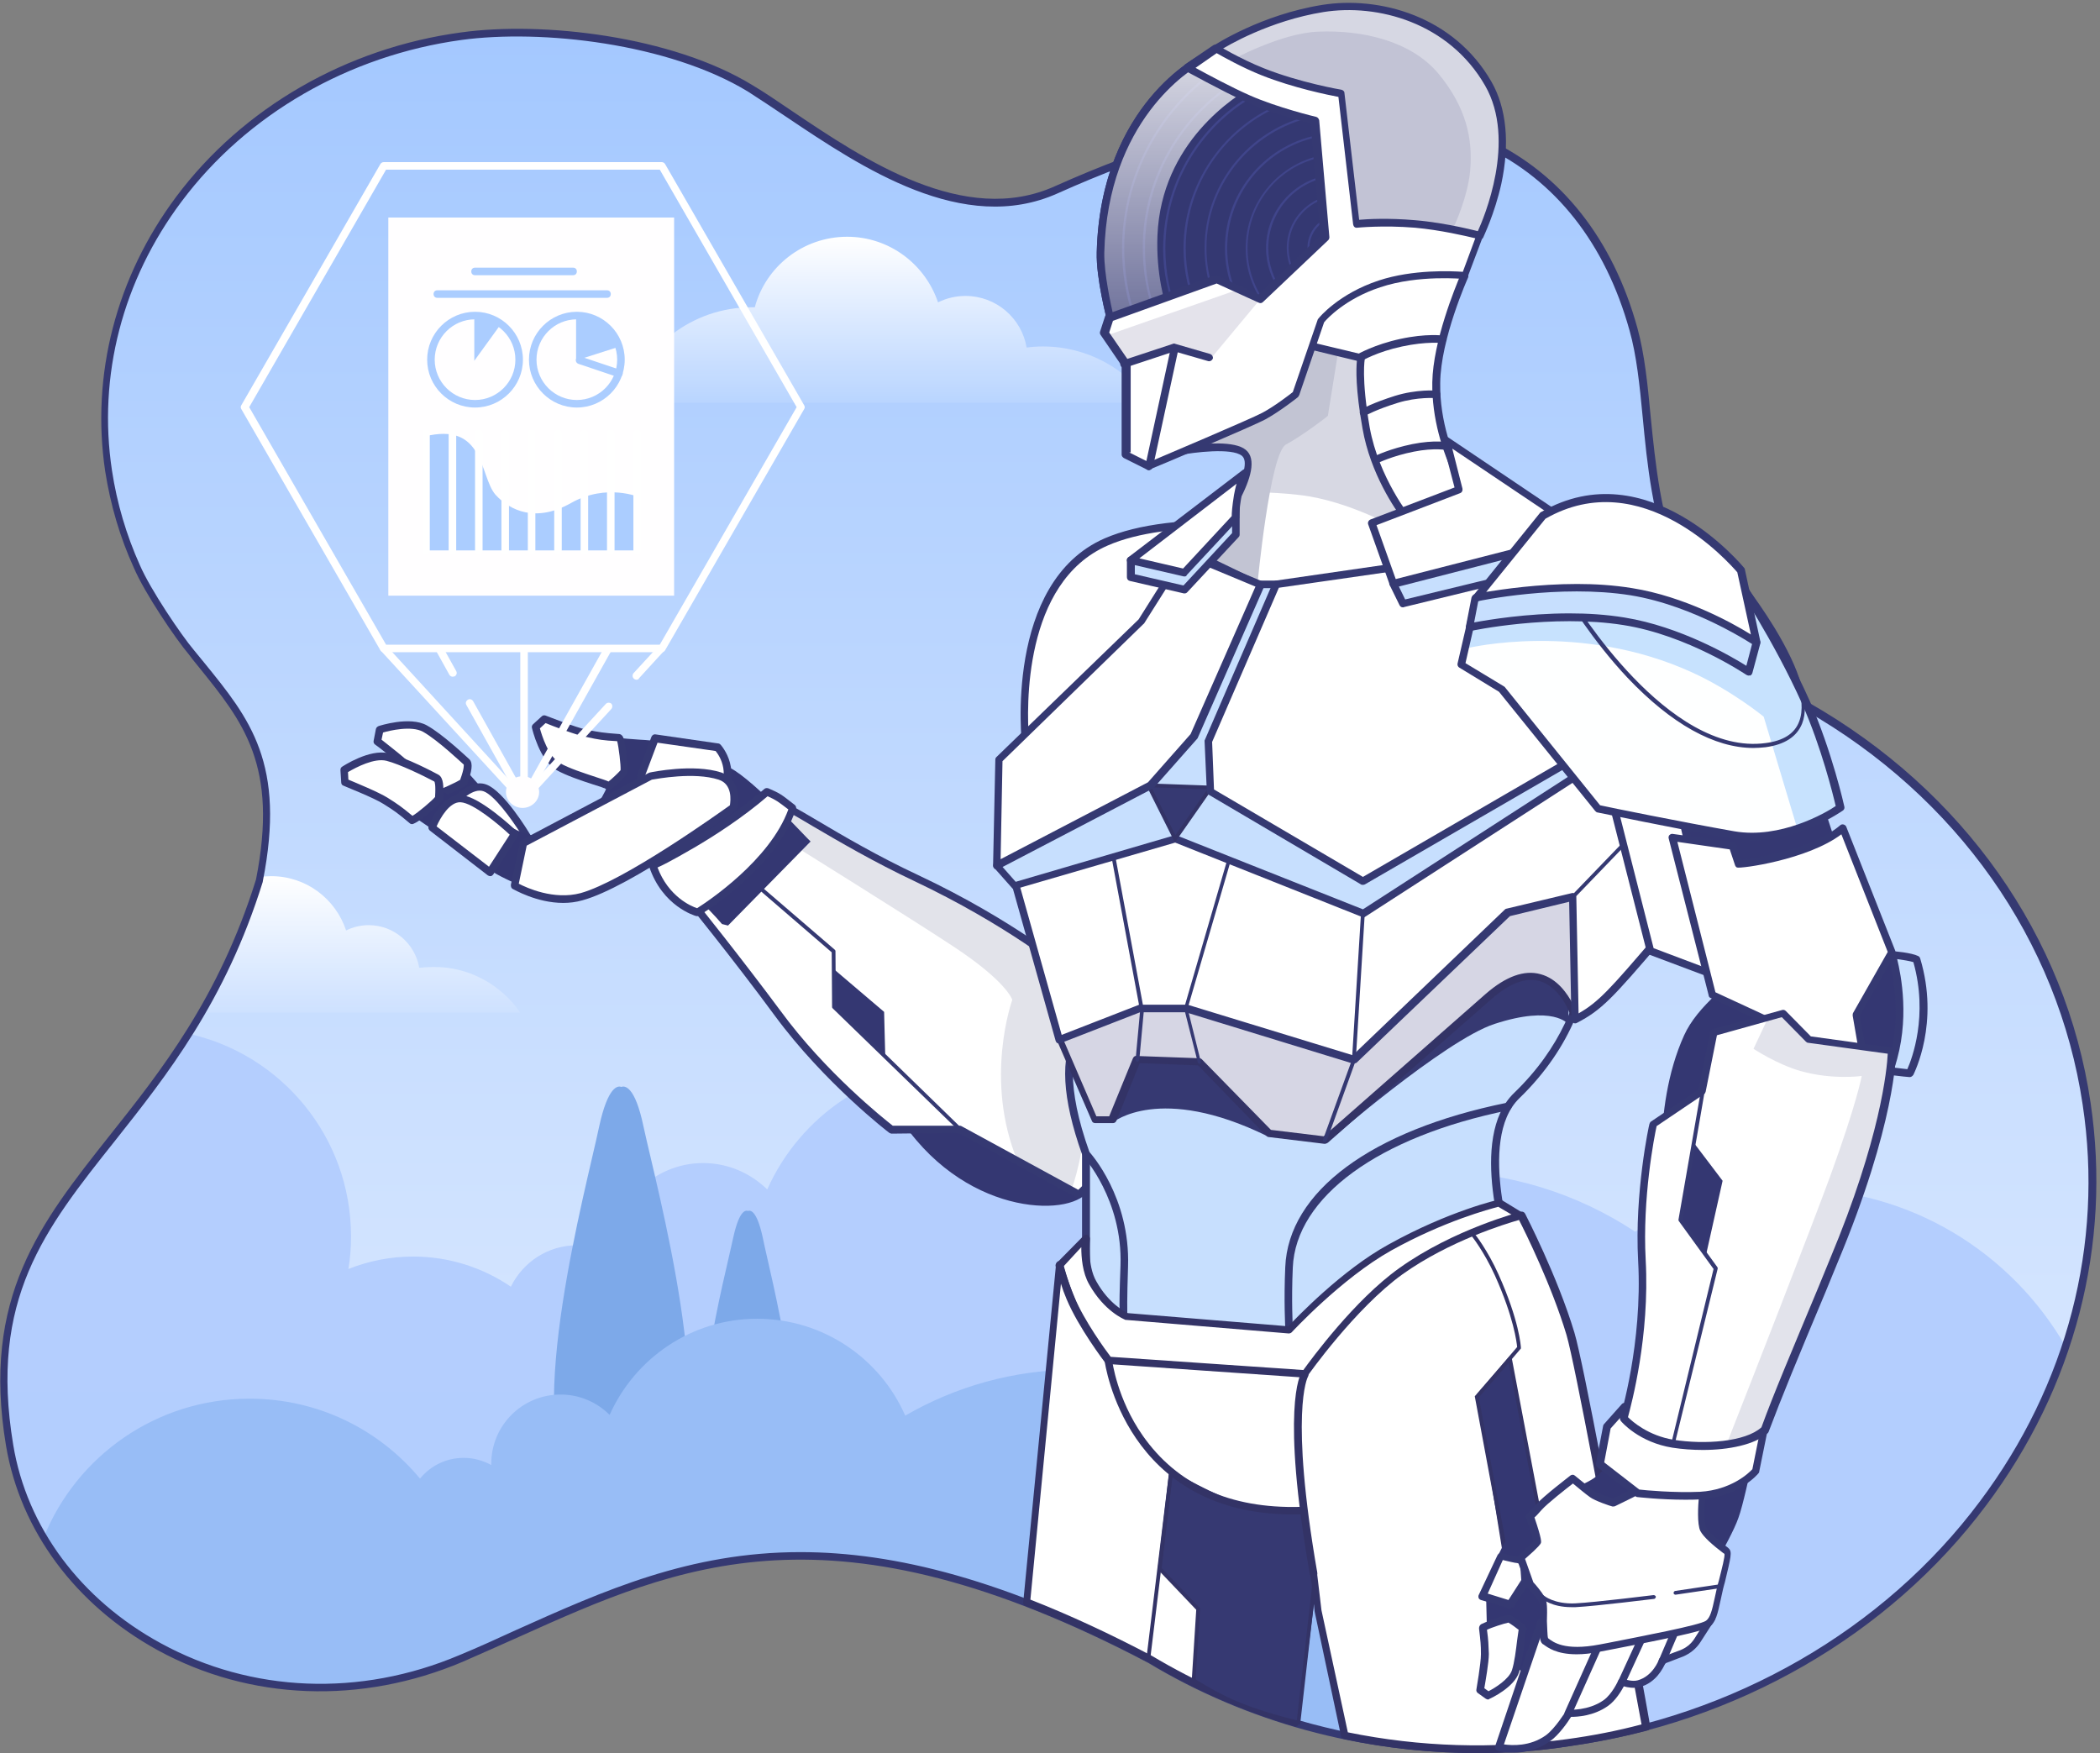 <svg width="557" height="465" viewBox="0 0 557 465" fill="none" xmlns="http://www.w3.org/2000/svg">
<rect x="0" y="0" width="557" height="465" fill="#808080" stroke="none"/>
<g clip-path="url(#clip0_4735_3133)">
<path fill-rule="evenodd" clip-rule="evenodd" d="M2.5 383.3C10.3 430.1 66.7 463.4 122.2 439.9C171.9 418.8 211.1 390.8 305.1 440.3C336.6 459.2 375.5 468 415.8 462.4C504 450.2 565.6 374.3 553.4 292.8C546.6 247.3 518.2 209.6 479.1 187.4C478.5 187 477.8 186.6 477.1 186.2C430.6 159.8 440.7 114.6 433.2 87.4C420 39.7 374.6 8.1 280.1 50.5C251 63.6 218.7 35.6 199 23.6C177.4 10.4 143.1 6.9 122.4 9.8C62.4 18 20.5 69.6 28.8 125C30.1 133.9 32.7 142.4 36.3 150.3C39.1 157 47.4 169.1 50.7 173C63.7 189.3 75.3 200.5 68.7 233.5C45.6 307.8 -8.8 315.4 2.5 383.3Z" fill="url(#paint0_linear_4735_3133)" stroke="url(#paint1_linear_4735_3133)" stroke-miterlimit="10"/>
<path fill-rule="evenodd" clip-rule="evenodd" d="M138 268.6H105H83.5H53.4C59.2 258.7 64.5 247.2 68.8 233.6C68.9 233.2 68.9 232.9 69 232.6C69.9 232.5 70.9 232.4 71.9 232.4C81.2 232.4 89 238.4 91.8 246.8C93.6 245.9 95.7 245.4 97.8 245.4C104.5 245.4 110.1 250.3 111.2 256.7C112.4 256.6 113.5 256.5 114.7 256.5C124.3 256.3 132.9 261.2 138 268.6Z" fill="url(#paint2_linear_4735_3133)"/>
<path fill-rule="evenodd" clip-rule="evenodd" d="M238.8 106.8H166C170.1 92.2 183.5 81.5 199.4 81.5C199.7 81.5 200 81.5 200.2 81.5C203.1 70.7 213 62.8 224.7 62.8C235.9 62.8 245.4 70.1 248.8 80.2C251 79.1 253.5 78.5 256.1 78.5C264.2 78.5 271 84.4 272.3 92.2C273.7 92 275.1 91.9 276.6 91.9C288.4 91.9 298.8 97.8 305 106.8H264.9H238.8Z" fill="url(#paint3_linear_4735_3133)"/>
<path fill-rule="evenodd" clip-rule="evenodd" d="M380.4 310.7C400.1 310.7 418.4 316.6 433.7 326.7C446 319.5 460.4 315.3 475.7 315.3C506.6 315.3 533.5 332.2 547.9 357.2C530 411 479.9 453.5 415.9 462.3C375.6 467.9 336.7 459.1 305.2 440.2C298.9 436.9 292.9 433.9 287 431.3C286.5 429.3 286 427.2 285.6 425.2C285.1 426.8 284.5 428.4 283.9 430C215.2 399.7 178.3 414.9 139.8 432.2C137.8 427.5 136.2 422.5 135.1 417.3C127.8 422.2 119 425.1 109.6 425.1C105.5 425.1 101.5 424.6 97.7 423.5C94.7 432.6 89.8 440.8 83.4 447.7C42.8 447 8.5 419.1 2.5 383.4C-6.3 330.4 24.9 314.1 50 274.2C74.6 279.6 93.1 301.6 93.1 327.9C93.1 330.9 92.9 333.8 92.4 336.6C97.7 334.5 103.5 333.3 109.6 333.3C119.2 333.3 128.2 336.3 135.5 341.3C138.7 334.8 145.3 330.3 153.1 330.3C156.5 330.3 159.8 331.2 162.6 332.8C162.6 332.7 162.6 332.5 162.6 332.4C162.6 319.2 173.3 308.5 186.5 308.5C193.1 308.5 199.1 311.2 203.5 315.5C212.2 296 231.7 282.4 254.4 282.4C285.1 282.4 310 307.3 310 338.1C310 339.3 310 340.4 309.9 341.5C327.5 322.5 352.6 310.7 380.4 310.7Z" fill="url(#paint4_linear_4735_3133)"/>
<path fill-rule="evenodd" clip-rule="evenodd" d="M177.8 394C177.8 394 171.5 417 167.1 417C159.5 417 151.9 394 151.9 394C138.7 376.5 155.6 314.7 158.9 298.9C161.3 287.8 164 288 164.8 288.3C165.6 288 168.4 287.8 170.7 298.9C174.1 314.7 191 376.5 177.8 394Z" fill="#7DA9E9"/>
<path fill-rule="evenodd" clip-rule="evenodd" d="M206.9 390.9C206.9 390.9 203 398.9 199 398.9C194.5 398.9 189.9 390.9 189.9 390.9C181.2 379.4 192.3 338.7 194.5 328.2C196.1 320.9 197.8 321 198.4 321.2C199 321 200.7 320.9 202.3 328.2C204.4 338.7 215.5 379.4 206.9 390.9Z" fill="#7DA9E9"/>
<path fill-rule="evenodd" clip-rule="evenodd" d="M375.1 463.2C349.7 460.7 325.8 452.7 305.1 440.2C211.1 390.8 171.9 418.7 122.2 439.8C77.1 459 31.4 440.5 11.6 407.8C20.3 386.2 41.5 371 66.2 371C84.4 371 100.6 379.2 111.4 392.2C114.2 388.8 118.3 386.7 123 386.7C125.6 386.7 128.1 387.4 130.3 388.6C130.3 388.5 130.3 388.4 130.3 388.3C130.3 378.1 138.5 369.9 148.7 369.9C153.8 369.9 158.4 372 161.7 375.3C168.4 360.3 183.4 349.8 200.8 349.8C218.4 349.8 233.5 360.4 240.1 375.5C253.4 367.8 268.9 363.3 285.4 363.3C335.2 363.3 375.6 403.7 375.6 453.5C375.6 456.8 375.4 460 375.1 463.2Z" fill="#98BDF6"/>
<path d="M392 465C361 465 330.7 456.8 304.6 441.1C220.6 396.9 180.3 415 137.6 434.2C132.7 436.4 127.7 438.6 122.7 440.8C95.8 452.2 66.3 451.1 41.8 437.7C20 425.7 5.4 406 1.6 383.5C-5 344.1 10.8 324.3 29 301.3C42.6 284.2 58.1 264.7 67.9 233.3C73.9 203 64.5 191.5 52.7 176.9C51.8 175.8 50.9 174.7 50.1 173.6C46.7 169.6 38.4 157.4 35.5 150.6C31.8 142.5 29.3 133.9 27.9 125C24.1 99.4 30.8 73.5 46.8 52.1C64.4 28.6 91.9 12.7 122.3 8.6C143.8 5.6 178.2 9.5 199.6 22.6C202.8 24.5 206.3 26.9 210 29.4C229.3 42.4 255.8 60.2 279.8 49.4C327.8 27.9 366.5 23.7 394.8 37C414.1 46.1 427.8 63.4 434.3 87C436.2 93.9 437 101.8 437.8 110.3C440.4 136.2 443.3 165.6 477.7 185.2C478.4 185.6 479.1 185.9 479.8 186.4C520.7 209.7 548 248.3 554.5 292.5C560.1 330.1 550.3 368 526.8 399.3C501 433.8 460.6 457 416 463.2C408 464.5 400 465 392 465ZM212.3 411.7C237.1 411.7 266.7 418.9 305.6 439.4C338.1 458.9 377.2 466.7 415.7 461.4C459.8 455.3 499.7 432.3 525.1 398.3C548.3 367.4 558 330 552.4 293C545.9 249.4 519 211.3 478.6 188.3C477.9 187.9 477.2 187.5 476.6 187.1C441.2 167 438.1 135.7 435.7 110.6C434.9 102.2 434.1 94.3 432.2 87.6C425.8 64.6 412.5 47.7 393.8 38.9C366.1 25.9 328 30 280.5 51.3C255.5 62.5 228.5 44.4 208.7 31.1C205 28.6 201.5 26.3 198.4 24.3C177.4 11.5 143.6 7.7 122.4 10.6C92.5 14.7 65.5 30.3 48.2 53.4C32.5 74.3 25.9 99.7 29.7 124.8C31 133.4 33.5 141.9 37.1 149.9C39.9 156.4 48.1 168.5 51.4 172.4C52.3 173.5 53.2 174.6 54.1 175.7C66.3 190.7 75.9 202.5 69.7 233.8V233.9C59.8 265.7 44.2 285.3 30.5 302.6C11.8 326.1 -2.9 344.6 3.5 383.2C7.1 405.1 21.4 424.3 42.7 435.9C66.7 449 95.5 450.2 121.9 439C127 436.9 132 434.6 136.8 432.4C160.2 421.9 182.9 411.7 212.3 411.7Z" fill="#353972"/>
<path fill-rule="evenodd" clip-rule="evenodd" d="M288 316.7C281.6 323.2 252.6 321.5 236.5 293C232.9 286.7 232.9 282 232.9 282L249.2 282.8L275.2 276.4L291.2 288.2C291.2 288.1 291.4 313.2 288 316.7Z" fill="#343772"/>
<path fill-rule="evenodd" clip-rule="evenodd" d="M286.1 316.8L254.5 299.5L236.6 299.7C236.6 299.7 219.5 286.7 206.4 268.8C195.1 253.5 182.2 237.5 182.2 237.5C182.2 237.5 185.3 230.7 189.9 225.3C196.7 217.6 201.3 213.7 205.1 212.1C211.1 214.7 225.4 224.5 243.1 232.8C269 245 283.8 257.6 283.8 257.6L292.4 267.3L295.8 284.1L308.4 295.3L286.1 316.8Z" fill="white"/>
<path fill-rule="evenodd" clip-rule="evenodd" d="M252.8 251C241.9 243.8 211.9 225.1 198.4 216.7C200.9 214.5 203.1 213.1 205 212.3C211 214.9 225.3 224.7 243 233C268.9 245.2 283.7 257.8 283.7 257.8L291 266.1C290.2 280.2 288.3 304.8 284.1 315.8L269.9 308C260.9 286.3 268.5 265.2 268.5 265.2C268.5 265.2 267.1 260.4 252.8 251Z" fill="#E2E3EA"/>
<path d="M286.1 317.8C285.9 317.8 285.8 317.8 285.6 317.7L254.2 300.5L236.5 300.7C236.3 300.7 236.1 300.6 235.9 300.5C235.7 300.4 218.6 287.2 205.5 269.4C194.4 254.3 181.4 238.3 181.3 238.2C181.1 237.9 181 237.5 181.2 237.2C181.3 236.9 184.4 230.2 189.1 224.8C195.7 217.3 200.5 213.2 204.7 211.4C204.9 211.3 205.2 211.3 205.5 211.4C208 212.5 211.8 214.7 216.7 217.6C223.6 221.7 233 227.2 243.5 232.1C269.2 244.2 284.2 256.9 284.4 257L284.5 257.1L293.1 266.8C293.2 266.9 293.3 267.1 293.3 267.3L296.6 283.8L309 294.8C309.2 295 309.3 295.2 309.3 295.5C309.3 295.8 309.2 296 309 296.2L286.9 317.5C286.6 317.7 286.4 317.8 286.1 317.8ZM254.5 298.6C254.7 298.6 254.8 298.6 255 298.7L286 315.6L306.8 295.5L294.9 285C294.7 284.9 294.6 284.7 294.6 284.4L291.3 267.8L282.9 258.3C281.9 257.5 267.2 245.4 242.5 233.7C231.9 228.7 222.5 223.2 215.5 219.1C211 216.4 207.3 214.3 204.9 213.2C201.1 214.9 196.5 219 190.4 225.9C186.6 230.2 183.9 235.5 183.1 237.3C185.4 240.1 196.9 254.5 207 268.1C219 284.5 234.5 296.8 236.8 298.6H254.5Z" fill="#353972"/>
<path fill-rule="evenodd" clip-rule="evenodd" d="M234.8 280.1L234.5 268.4L221.1 257L221.3 267.5L234.8 280.1Z" fill="#343772"/>
<path d="M255.2 300.6C255.1 300.6 254.9 300.6 254.9 300.5L220.9 267.5C220.8 267.4 220.7 267.3 220.7 267.1L220.6 252.6L189.5 225.8C189.3 225.6 189.3 225.3 189.4 225.1C189.6 224.9 189.9 224.9 190.1 225L221.4 251.9C221.5 252 221.6 252.1 221.6 252.3L221.7 266.8L255.5 299.7C255.7 299.9 255.7 300.2 255.5 300.4C255.4 300.6 255.3 300.6 255.2 300.6Z" fill="#353972"/>
<path fill-rule="evenodd" clip-rule="evenodd" d="M112.6 209.6L122.4 203L138.3 220.8L128.2 227.9L112.6 209.6Z" fill="#343772"/>
<path fill-rule="evenodd" clip-rule="evenodd" d="M139.8 221.9H127.6L119.2 214.4C119.2 214.4 124.3 207.4 128.7 209C133 210.6 139.8 221.9 139.8 221.9Z" fill="white"/>
<path d="M139.8 222.9H127.6C127.4 222.9 127.1 222.8 126.9 222.6L118.5 215.1C118.1 214.8 118.1 214.2 118.4 213.8C118.6 213.5 124 206.2 129 208.1C133.6 209.8 140 220.3 140.7 221.5C140.9 221.8 140.9 222.2 140.7 222.5C140.5 222.7 140.2 222.9 139.8 222.9ZM128 220.9H138C135.6 217.2 131.2 211 128.3 209.9C125.6 208.9 122.2 212.2 120.5 214.2L128 220.9Z" fill="#353972"/>
<path fill-rule="evenodd" clip-rule="evenodd" d="M114.6 211C115 211.5 122.9 207.8 123.1 207.4C123.2 206.9 124.8 203.1 123.9 202.1C123.5 201.7 117 195.5 112.8 193.2C108.7 190.9 100.8 193.5 100.8 193.5L100.2 196.6C100.2 196.6 107.1 201.8 109.3 204.3C111.4 206.7 112.2 207.6 114.6 211Z" fill="white"/>
<path d="M114.7 212.1C114.2 212.1 113.9 211.8 113.7 211.6C111.3 208.1 110.5 207.3 108.5 205C106.4 202.7 99.6 197.5 99.5 197.5C99.2 197.3 99 196.9 99.1 196.5L99.7 193.4C99.8 193 100 192.8 100.4 192.6C100.7 192.5 108.7 189.9 113.2 192.4C117.4 194.7 123.8 200.8 124.5 201.4C125.6 202.5 125 204.9 124.1 207.4C124.1 207.5 124 207.6 124 207.7C123.9 208.1 123.8 208.5 119.9 210.2C119.1 210.6 116.2 211.9 115 212C115 212.1 114.8 212.1 114.7 212.1ZM101.2 196.2C102.8 197.5 108.1 201.5 109.9 203.6C112.1 206 112.9 206.9 115 210C116.5 209.6 121.1 207.5 122.1 206.8V206.7C123.2 203.7 123 202.9 123 202.8C122.3 202.2 116.1 196.3 112.2 194.1C109.1 192.4 103.3 193.8 101.6 194.3L101.2 196.2Z" fill="#353972"/>
<path fill-rule="evenodd" clip-rule="evenodd" d="M193.1 245.5L191.5 245.1C183.1 235.3 173.8 229.6 173.8 229.6C173.8 229.6 149.3 238.2 136.5 234.3C137.5 234.6 131.3 232 130 230.7C122.7 225.6 97.9 207.9 94.3 207.2C94.2 207.2 95.7 197.5 107.3 204.1C112.9 207.3 130 217.5 135.9 219.6C148.4 226.5 157.7 216.8 161.2 208.3C155.7 205.9 146.1 201.5 143 195.7C140.6 191.2 145.6 191.9 145.6 191.9C145.6 191.9 151.3 195 169.7 196.2C178.1 196.6 184 198.6 193.7 203.7C200.2 207.1 214.3 222.7 215 223.2L193.1 245.5Z" fill="#343772"/>
<path fill-rule="evenodd" clip-rule="evenodd" d="M210.2 214.4C205.2 229.9 185 242.1 185 242.1C185 242.1 176.5 239.8 173.2 229.7C173.2 229.8 190.7 221.2 203.4 210.2C206.6 211.5 206.6 211.5 210.2 214.4Z" fill="white"/>
<path d="M185 243C184.9 243 184.8 243 184.7 243C184.3 242.9 175.7 240.4 172.2 229.9C172.1 229.5 172.2 229.1 172.5 228.8C172.6 228.7 172.7 228.6 172.9 228.6C174.3 228 190.7 219.7 202.7 209.3C203 209 203.4 209 203.8 209.1C207 210.5 207.2 210.7 210.4 213.2L210.8 213.5C211.1 213.8 211.3 214.2 211.1 214.6C206 230.3 186.3 242.3 185.5 242.8C185.4 243 185.2 243 185 243ZM174.4 230.1C177.3 237.8 183.3 240.4 184.9 240.9C187.6 239.2 204.2 228.2 209.1 214.7C206.2 212.5 206 212.3 203.6 211.2C197.1 216.8 189.5 221.7 184.2 224.8C183.3 225.3 177.4 228.8 174.4 230.1Z" fill="#353972"/>
<path fill-rule="evenodd" clip-rule="evenodd" d="M190.4 198.2L173.8 195.8L170 206L175.1 214.6L182.5 218.8C182.5 218.8 187.4 216.2 190.1 212.8C196.5 204.7 190.4 198.2 190.4 198.2Z" fill="white"/>
<path d="M182.5 219.8C182.3 219.8 182.2 219.8 182 219.7L174.6 215.5C174.4 215.4 174.3 215.3 174.2 215.1L169.1 206.5C168.9 206.2 168.9 205.9 169 205.6L172.8 195.4C173 195 173.4 194.7 173.9 194.8L190.5 197.2C190.7 197.2 190.9 197.3 191.1 197.5C191.2 197.6 197.7 204.7 190.9 213.4C188.1 217 183.2 219.6 182.9 219.7C182.8 219.8 182.6 219.8 182.5 219.8ZM175.8 213.9L182.5 217.7C183.8 217 187.3 214.8 189.3 212.2C194.4 205.6 190.8 200.4 189.8 199.2L174.4 197L171 206L175.8 213.9Z" fill="#353972"/>
<path fill-rule="evenodd" clip-rule="evenodd" d="M138.9 223.7L136.5 234.9C136.5 234.9 145.4 240.3 154.3 237.9C166.8 234.5 194.6 214.2 194.6 214.2C194.6 214.2 196.2 207.6 191 205.9C183.8 203.5 172.6 205.9 172.6 205.9L138.9 223.7Z" fill="white"/>
<path d="M149.4 239.5C142.3 239.5 136.3 235.9 136 235.8C135.6 235.6 135.5 235.2 135.5 234.7L137.9 223.5C138 223.2 138.1 223 138.4 222.8L172.1 205C172.2 205 172.3 204.9 172.4 204.9C172.9 204.8 183.9 202.5 191.3 204.9C196.1 206.5 196.1 211.8 195.5 214.4C195.4 214.6 195.3 214.8 195.1 215C194 215.8 167.1 235.4 154.5 238.8C152.8 239.3 151 239.5 149.4 239.5ZM137.6 234.4C139.7 235.5 146.9 238.8 154 236.9C165.5 233.7 190.5 215.8 193.6 213.6C193.8 212.3 194.3 208 190.6 206.8C184.1 204.7 174.2 206.6 172.9 206.8L139.7 224.3L137.6 234.4Z" fill="#353972"/>
<path fill-rule="evenodd" clip-rule="evenodd" d="M136.5 221.3L130 231.4L114.6 219.6C114.6 219.6 117.6 211.5 122.3 211.9C126.9 212.2 136.5 221.3 136.5 221.3Z" fill="white"/>
<path d="M130 232.4C129.8 232.4 129.6 232.3 129.4 232.2L114 220.3C113.7 220 113.5 219.6 113.7 219.2C113.8 218.8 117.1 210.4 122.4 210.9C127.3 211.3 136.2 219.7 137.2 220.6C137.5 220.9 137.6 221.5 137.3 221.9L130.8 232C130.6 232.2 130.4 232.4 130.1 232.4H130ZM115.8 219.2L129.7 229.9L135.2 221.4C132.2 218.6 125.5 213 122.2 212.8C119.3 212.6 116.8 216.9 115.8 219.2Z" fill="#353972"/>
<path fill-rule="evenodd" clip-rule="evenodd" d="M109.2 217.6C109.7 218 116.4 212.3 116.4 211.8C116.4 211.3 116.9 207.2 115.7 206.5C115.2 206.2 107.3 202 102.7 200.9C98.1 199.8 91.2 204.4 91.2 204.4L91.4 207.6C91.4 207.6 99.5 210.8 102.2 212.6C105.1 214.2 106 214.9 109.2 217.6Z" fill="white"/>
<path d="M109.3 218.6C109 218.6 108.8 218.5 108.6 218.3C105.4 215.6 104.5 215 101.8 213.3C99.2 211.6 91.2 208.5 91.1 208.4C90.7 208.3 90.5 207.9 90.5 207.5L90.3 204.3C90.3 203.9 90.4 203.6 90.7 203.4C91 203.2 98 198.6 103 199.8C107.7 200.9 115.4 205 116.3 205.5C117.7 206.3 117.7 208.8 117.5 211.4C117.5 211.5 117.5 211.6 117.5 211.7C117.5 212.1 117.5 212.5 114.3 215.2C113.6 215.8 111.2 217.8 110.1 218.3C109.7 218.5 109.5 218.6 109.3 218.6ZM92.4 206.8C94.3 207.6 100.4 210.1 102.8 211.6C105.5 213.3 106.5 214 109.4 216.4C110.8 215.6 114.6 212.4 115.4 211.4V211.3C115.6 208.1 115.3 207.4 115.2 207.3C112.2 205.7 106 202.7 102.5 201.8C99.3 201 94.5 203.5 92.3 204.8L92.4 206.8ZM115.4 211.7C115.4 211.8 115.4 211.8 115.4 211.7C115.4 211.8 115.4 211.8 115.4 211.7Z" fill="#353972"/>
<path fill-rule="evenodd" clip-rule="evenodd" d="M164.2 195.7C164.8 195.7 165.8 204.5 165.5 204.8C165.2 205.2 161.5 208.9 161.2 208.4C160.9 207.9 152.1 205.7 148 203.3C143.9 200.9 142.1 192.9 142.1 192.9L144.4 190.8C144.4 190.8 152.5 194 155.7 194.6C158.9 195.2 160 195.4 164.2 195.7Z" fill="white"/>
<path d="M161.3 209.5C161.2 209.5 161.2 209.5 161.3 209.5C161 209.5 160.8 209.3 160.6 209.2C160.2 209 158.8 208.5 157.4 208.1C154.3 207.1 150.1 205.7 147.5 204.2C143.1 201.6 141.2 193.5 141.1 193.1C141 192.7 141.1 192.4 141.4 192.1L143.7 190C144 189.7 144.4 189.7 144.7 189.8C144.8 189.8 152.7 193 155.8 193.6C158.9 194.2 160 194.4 164.2 194.7C164.5 194.7 165 194.9 165.3 195.6C165.8 196.7 166.1 199.8 166.2 200.7C166.7 204.9 166.4 205.2 166.1 205.5C165.1 206.7 162.5 209.5 161.3 209.5ZM160.3 208.9C160.3 209 160.4 209.1 160.4 209.1C160.4 209 160.4 209 160.3 208.9ZM143.2 193.2C143.7 195 145.4 200.6 148.5 202.4C150.9 203.8 155 205.1 158 206.1C159.8 206.7 160.8 207 161.4 207.3C162.2 206.7 163.9 205.1 164.6 204.3C164.7 203 164.1 198.1 163.7 196.6C160 196.4 158.8 196.2 155.6 195.5C152.8 195 146.7 192.6 144.7 191.8L143.2 193.2Z" fill="#353972"/>
<path fill-rule="evenodd" clip-rule="evenodd" d="M272.1 197.6C272.1 197.6 267 155.3 293.4 143.7C314.2 134.6 353.8 141.3 353.8 141.3L272.1 197.6Z" fill="white"/>
<path d="M272.1 198.6C272 198.6 271.8 198.6 271.7 198.5C271.4 198.4 271.2 198.1 271.1 197.7C271 197.3 266.2 154.5 293 142.8C301.8 139 314.7 137.4 331.4 138.1C343.8 138.6 353.8 140.3 353.9 140.3C354.3 140.4 354.6 140.7 354.7 141.1C354.8 141.5 354.6 141.9 354.3 142.1L272.6 198.3C272.5 198.6 272.3 198.6 272.1 198.6ZM323.9 140C313.3 140 302 141.1 293.8 144.7C271.3 154.5 272.3 188 272.9 195.9L351.1 142.1C346.4 141.3 335.6 140 323.9 140Z" fill="#353972"/>
<path d="M139 212C138.4 212 138 211.6 138 211V173C138 172.4 138.4 172 139 172C139.6 172 140 172.4 140 173V211C140 211.6 139.6 212 139 212Z" fill="white"/>
<path d="M138.9 213.1C138.5 213.1 138.2 212.9 138 212.6L123.7 187C123.4 186.5 123.6 185.9 124.1 185.6C124.6 185.3 125.2 185.5 125.5 186L138.9 210L160.3 171.7C160.6 171.2 161.2 171 161.7 171.3C162.2 171.6 162.4 172.2 162.1 172.7L139.8 212.5C139.6 213 139.2 213.1 138.9 213.1ZM120.1 179.5C119.7 179.5 119.4 179.3 119.2 179L115.7 172.7C115.4 172.2 115.6 171.6 116.1 171.3C116.6 171 117.2 171.2 117.5 171.7L121 178C121.3 178.5 121.1 179.1 120.6 179.4C120.4 179.4 120.2 179.5 120.1 179.5Z" fill="white"/>
<path d="M138.6 213.1C138.3 213.1 138.1 213 137.9 212.8L101.1 172.7C100.7 172.3 100.8 171.7 101.2 171.3C101.6 170.9 102.2 171 102.6 171.4L138.6 210.7L160.7 186.7C161.1 186.3 161.7 186.3 162.1 186.6C162.5 187 162.5 187.6 162.2 188L139.4 212.8C139.1 213 138.8 213.1 138.6 213.1ZM168.8 180.3C168.6 180.3 168.3 180.2 168.1 180C167.7 179.6 167.7 179 168 178.6C171.8 174.5 174.7 171.3 174.7 171.3C175.1 170.9 175.7 170.9 176.1 171.2C176.5 171.6 176.5 172.2 176.2 172.6C176.2 172.6 173.3 175.7 169.5 179.9C169.4 180.2 169.1 180.3 168.8 180.3Z" fill="white"/>
<path fill-rule="evenodd" clip-rule="evenodd" d="M138.6 205.9C141.1 205.9 143 207.8 143 210.1C143 212.4 141 214.3 138.6 214.3C136.2 214.3 134.2 212.4 134.2 210.1C134.2 207.8 136.1 205.9 138.6 205.9Z" fill="#FFFEFF"/>
<path fill-rule="evenodd" clip-rule="evenodd" d="M103 57.7H178.8V158H103V57.7Z" fill="#FFFEFF"/>
<path fill-rule="evenodd" clip-rule="evenodd" d="M112.5 115.8V146H169.6V131.9C169.6 131.9 160.9 128.1 151.5 133.4C142.2 138.7 135.3 135.5 131.4 131.2C127.2 126.3 128.6 111.7 112.5 115.8Z" fill="#ABCDFF"/>
<path d="M113 147C112.4 147 112 146.6 112 146V115C112 114.4 112.4 114 113 114C113.6 114 114 114.4 114 115V146C114 146.6 113.6 147 113 147Z" fill="white"/>
<path d="M120 147C119.4 147 119 146.6 119 146V115C119 114.4 119.4 114 120 114C120.6 114 121 114.4 121 115V146C121 146.6 120.6 147 120 147Z" fill="white"/>
<path d="M127 147C126.4 147 126 146.6 126 146V115C126 114.4 126.4 114 127 114C127.6 114 128 114.4 128 115V146C128 146.6 127.6 147 127 147Z" fill="white"/>
<path d="M134 147C133.4 147 133 146.6 133 146V115C133 114.4 133.4 114 134 114C134.6 114 135 114.4 135 115V146C135 146.6 134.6 147 134 147Z" fill="white"/>
<path d="M141 147C140.4 147 140 146.6 140 146V115C140 114.4 140.4 114 141 114C141.6 114 142 114.4 142 115V146C142 146.6 141.6 147 141 147Z" fill="white"/>
<path d="M148 147C147.4 147 147 146.6 147 146V115C147 114.4 147.4 114 148 114C148.6 114 149 114.4 149 115V146C149 146.6 148.6 147 148 147Z" fill="white"/>
<path d="M155 147C154.4 147 154 146.6 154 146V115C154 114.4 154.4 114 155 114C155.6 114 156 114.4 156 115V146C156 146.6 155.6 147 155 147Z" fill="white"/>
<path d="M162 147C161.4 147 161 146.6 161 146V115C161 114.4 161.4 114 162 114C162.6 114 163 114.4 163 115V146C163 146.6 162.6 147 162 147Z" fill="white"/>
<path d="M169 147C168.4 147 168 146.6 168 146V115C168 114.4 168.4 114 169 114C169.6 114 170 114.4 170 115V146C170 146.6 169.6 147 169 147Z" fill="white"/>
<path d="M164.1 100.1C164 100.1 163.9 100.1 163.8 100L153.4 96.5C152.9 96.3 152.6 95.8 152.8 95.2C153 94.7 153.5 94.4 154.1 94.6L164.5 98.1C165 98.3 165.3 98.8 165.1 99.4C164.9 99.9 164.5 100.1 164.1 100.1Z" fill="#ABCDFF"/>
<path fill-rule="evenodd" clip-rule="evenodd" d="M164.1 92L152.8 95.6V83.7C152.9 83.7 153 83.7 153 83.7C153.3 83.7 153.7 83.7 154 83.8C155.2 84 157.1 84.4 159 85.4C161.1 86.7 162.8 88.6 163.8 90.9C163.9 91.3 164 91.6 164.1 92Z" fill="#ABCDFF"/>
<path d="M153 108.1C146 108.1 140.3 102.4 140.3 95.4C140.3 88.4 146 82.7 153 82.7C160 82.7 165.7 88.4 165.7 95.4C165.7 102.4 160 108.1 153 108.1ZM153 84.7C147.1 84.7 142.3 89.5 142.3 95.4C142.3 101.3 147.1 106.1 153 106.1C158.9 106.1 163.7 101.3 163.7 95.4C163.7 89.5 158.9 84.7 153 84.7Z" fill="#ABCDFF"/>
<path fill-rule="evenodd" clip-rule="evenodd" d="M125.8 95.7V83.7C125.9 83.7 125.9 83.7 126 83.7H126.1L132.6 85.7C132.7 85.8 132.8 85.8 132.9 85.9L125.8 95.7Z" fill="#ABCDFF"/>
<path d="M126 108.1C119 108.1 113.3 102.4 113.3 95.4C113.3 88.4 119 82.7 126 82.7C133 82.7 138.7 88.4 138.7 95.4C138.7 102.4 133 108.1 126 108.1ZM126 84.7C120.1 84.7 115.3 89.5 115.3 95.4C115.3 101.3 120.1 106.1 126 106.1C131.9 106.1 136.7 101.3 136.7 95.4C136.7 89.5 131.9 84.7 126 84.7Z" fill="#ABCDFF"/>
<path d="M161 79H116C115.4 79 115 78.6 115 78C115 77.4 115.4 77 116 77H161C161.6 77 162 77.4 162 78C162 78.6 161.6 79 161 79Z" fill="#ABCDFF"/>
<path d="M152 73H126C125.4 73 125 72.6 125 72C125 71.4 125.4 71 126 71H152C152.6 71 153 71.4 153 72C153 72.6 152.6 73 152 73Z" fill="#ABCDFF"/>
<path d="M175.5 173H101.8C101.4 173 101.1 172.8 100.9 172.5L64 108.5C63.8 108.2 63.8 107.8 64 107.5L100.9 43.5C101.1 43.2 101.4 43 101.8 43H175.5C175.9 43 176.2 43.2 176.4 43.5L213.3 107.5C213.5 107.8 213.5 108.2 213.3 108.5L176.4 172.5C176.2 172.8 175.9 173 175.5 173ZM102.4 171H175L211.3 108L175 45H102.4L66.1 108L102.4 171Z" fill="white"/>
<path fill-rule="evenodd" clip-rule="evenodd" d="M388.5 73.1C388.5 73.1 381.2 89.5 381 101.5C380.7 122.4 395.2 139.6 395.2 139.6L386.8 155.1L373.3 152L336 156.1L317.6 147.2C317.6 147.2 335.7 124.7 330 120C326.3 117 312.7 119.6 312.7 119.6L346.4 81L370.8 66.4L385 67.3L388.5 73.1Z" fill="white"/>
<path fill-rule="evenodd" clip-rule="evenodd" d="M373.5 137.9L371.3 140.6C371.3 140.6 357.9 132.8 344.7 131.3C335.9 130.3 330.9 130.6 328.6 131C331 126.3 332.2 122 330.1 120.2C326.8 117.5 315.6 119.3 313.2 119.7L313 119.5L329 101L346.4 90.9L361 94.9L360.6 97.6C360.6 97.6 361.9 112.9 363.7 118.9C365.5 124.8 373.5 137.9 373.5 137.9Z" fill="#D7D8E3"/>
<path fill-rule="evenodd" clip-rule="evenodd" d="M341.1 117.9C336.8 120.2 333.5 155.2 333.5 155.2L328.5 152.5L319.5 148.1L319.1 145.4C323.2 140 334.8 123.9 330.1 120C327.2 117.6 318 118.7 314.4 119.3L314.1 118.2L334.9 94.3C336 93.5 336.7 93 336.8 93C337.4 93 348.3 91.7 348.3 91.7L354.9 93.5L352.2 110.3C352.2 110.4 345.4 115.6 341.1 117.9Z" fill="#C2C4D3"/>
<path d="M336 157.2C335.8 157.2 335.7 157.2 335.6 157.1L317.2 148.2C316.9 148.1 316.7 147.8 316.7 147.5C316.6 147.2 316.7 146.9 316.9 146.7C324.2 137.7 332.8 123.7 329.4 120.9C326.7 118.7 316.6 120 312.9 120.7C312.5 120.8 312.1 120.6 311.8 120.2C311.6 119.8 311.6 119.4 311.9 119L345.6 80.4C345.7 80.3 345.7 80.3 345.8 80.2L370.2 65.6C370.4 65.5 370.6 65.4 370.8 65.5L385 66.4C385.3 66.4 385.6 66.6 385.8 66.9L389.3 72.7C389.5 73 389.5 73.3 389.4 73.6C389.3 73.8 382.1 89.9 382 101.6C381.7 121.9 395.8 138.9 396 139.1C396.3 139.4 396.3 139.9 396.1 140.2L387.7 155.7C387.5 156.1 387 156.3 386.6 156.2L373.3 153.1L336.2 157.2C336.1 157.2 336 157.2 336 157.2ZM319.2 147L336.2 155.2L373.2 151.1C373.3 151.1 373.4 151.1 373.5 151.1L386.2 154L393.9 139.7C391.4 136.6 379.6 120.7 379.9 101.4C380.1 90.4 386.1 76 387.3 73.1L384.3 68.2L370.9 67.4L346.9 81.8L315.1 118.2C319.5 117.6 327.5 116.9 330.4 119.3C336.4 124.1 323.5 141.5 319.2 147Z" fill="#353972"/>
<path d="M365 122.9C364.6 122.9 364.3 122.7 364.1 122.3C363.9 121.8 364.1 121.2 364.6 121C364.8 120.9 368.7 119 374.6 117.8C380.6 116.6 384.2 117.3 384.3 117.4C384.8 117.5 385.2 118 385.1 118.6C385 119.1 384.5 119.5 383.9 119.4C383.9 119.4 380.5 118.7 375 119.8C369.4 120.9 365.5 122.8 365.5 122.8C365.3 122.9 365.2 122.9 365 122.9Z" fill="#353972"/>
<path d="M361.7 110.4C361.3 110.4 361 110.2 360.8 109.9C360.5 109.4 360.7 108.8 361.2 108.5C361.3 108.4 364.3 106.8 370 105C375.8 103.2 380.9 103.6 381.1 103.6C381.6 103.6 382.1 104.1 382 104.7C382 105.2 381.5 105.7 380.9 105.6C380.8 105.6 376 105.2 370.6 106.9C365.1 108.6 362.2 110.2 362.1 110.3C362 110.3 361.9 110.4 361.7 110.4Z" fill="#353972"/>
<path d="M360.6 95.9C360.3 95.9 359.9 95.7 359.7 95.4C359.4 94.9 359.6 94.3 360 94C360.2 93.9 364.5 91.4 371.4 89.9C378.3 88.4 382.6 89 382.8 89C383.3 89.1 383.7 89.6 383.7 90.1C383.6 90.6 383.1 91 382.6 91C382.6 91 378.4 90.5 371.9 91.9C365.3 93.3 361.2 95.7 361.1 95.8C361 95.8 360.8 95.9 360.6 95.9Z" fill="#353972"/>
<path d="M370.8 141.5C370.5 141.5 370.3 141.4 370.1 141.2C369.7 140.8 369.7 140.2 370.1 139.8L372.1 137.8C370.1 135.2 363.5 125.7 361.4 113.7C359.5 103.1 359.7 97.7 359.9 95.7L346.2 92.4C345.7 92.3 345.3 91.7 345.5 91.2C345.7 90.7 346.2 90.3 346.7 90.5L361.3 94C361.8 94.1 362.2 94.7 362 95.2C362 95.2 361 100.1 363.3 113.4C365.7 126.7 374.1 137.2 374.2 137.3C374.5 137.7 374.5 138.3 374.1 138.6L371.4 141.3C371.3 141.4 371.1 141.5 370.8 141.5Z" fill="#353972"/>
<path fill-rule="evenodd" clip-rule="evenodd" d="M292.8 269.3L419.5 231.4C419.5 231.4 430.6 263.3 402.3 290.6C390.2 302.3 401.1 333.8 401.1 333.8L411.2 380.6L288 380C288 380 288 334.8 288 306C275.7 271.4 292.8 269.3 292.8 269.3Z" fill="#C7DFFE"/>
<path d="M411.2 381.6L288 381C287.4 381 287 380.6 287 380V306.2C281.7 291.3 281.1 280.3 285.2 273.7C287.9 269.2 291.9 268.4 292.6 268.3L419.2 230.4C419.7 230.2 420.3 230.5 420.4 231C420.5 231.3 431.4 263.8 403 291.3C391.5 302.4 402 333.2 402.1 333.5V333.6L412.2 380.4C412.3 380.7 412.2 381 412 381.2C411.8 381.4 411.5 381.6 411.2 381.6ZM289 379L409.9 379.6L400.1 334.1C399.4 332.1 389.2 301.8 401.6 289.9C426.5 265.9 420.3 238 418.8 232.7L293.1 270.3C293 270.3 293 270.3 292.9 270.3C292.8 270.3 289.3 270.8 286.9 274.8C284.3 279 282.6 287.8 289 305.7C289 305.8 289.1 305.9 289.1 306V379H289Z" fill="#353972"/>
<path d="M298.1 349.6C298 349.6 298 349.6 297.9 349.6C296.9 349.4 296.7 349.4 297.2 335.7C297.8 318.2 287.4 306.8 287.3 306.7C286.9 306.3 287 305.7 287.4 305.3C287.8 304.9 288.4 305 288.8 305.4C289.3 305.9 299.8 317.6 299.2 335.9C298.9 345.1 299 347.6 299 348.2C299.1 348.4 299.2 348.7 299.1 349C298.9 349.3 298.5 349.6 298.1 349.6Z" fill="#353972"/>
<path d="M341.9 353.1C341.4 353.1 340.9 352.7 340.9 352.2C340.9 352.1 340.5 345 340.9 336.1C341.7 316.1 363.7 299.8 399.7 292.5C400.2 292.4 400.8 292.7 400.9 293.3C401 293.9 400.7 294.4 400.1 294.5C365.6 301.5 343.7 317.5 342.9 336.2C342.5 345 342.9 352 342.9 352.1C343 352.6 342.5 353.1 341.9 353.1C342 353.1 341.9 353.1 341.9 353.1Z" fill="#353972"/>
<path fill-rule="evenodd" clip-rule="evenodd" d="M295.2 297.7C295.2 297.7 307.6 287.4 336 301.3C348.8 291.2 322.7 255.8 303.4 269.9C284.2 284 295.2 297.7 295.2 297.7Z" fill="#363972"/>
<path fill-rule="evenodd" clip-rule="evenodd" d="M363.8 256.2L417.1 244.4L415.9 271.6C415.9 271.6 412 266.5 396.4 271.6C383.2 275.9 352 303 352 303L363.8 256.2Z" fill="#363972"/>
<path fill-rule="evenodd" clip-rule="evenodd" d="M454.4 236.9C454.4 236.9 442.4 217.6 433.1 236.1C416.4 269.4 417.1 268.7 417.1 268.7C417.1 268.7 410.9 250.2 394.8 264.4C377.6 279.5 351.4 302.5 351.4 302.5L336.6 300.7L318.2 281.8L301.6 281.2L295.1 297.2H290.4L280.9 275.3C280.9 275.3 284.8 265.3 306.4 252.8C351.2 226.7 435.9 197.8 454.4 236.9Z" fill="#D6D6E4"/>
<path d="M351.4 303.4H351.3L336.5 301.6C336.3 301.6 336.1 301.5 335.9 301.3L317.8 282.6L302.3 282L296.1 297.3C295.9 297.7 295.6 297.9 295.2 297.9H290.5C290.1 297.9 289.7 297.7 289.6 297.3L280.1 275.4C280 275.2 280 274.9 280.1 274.6C280.3 274.2 284.4 264.1 306 251.6C325.5 240.3 349.2 230.2 371 223.9C389.6 218.5 415.7 213.3 434.7 219.2C444.5 222.3 451.5 228 455.4 236.2C455.6 236.7 455.4 237.3 455 237.5C454.5 237.8 454 237.6 453.7 237.2C453.6 237.1 448.3 228.6 442.4 228.9C439.4 229 436.6 231.6 434.2 236.4C420.3 264.2 418.5 268.2 418.3 268.7C418.3 268.9 418.2 269 418.1 269.2C417.8 269.6 417.2 269.6 416.8 269.4C416.5 269.2 416.3 269.1 416.3 268.7C415.9 267.5 413.3 261.6 408.3 260.2C404.7 259.2 400.4 260.8 395.6 265L352.2 303.1C351.9 303.3 351.6 303.4 351.4 303.4ZM337.1 299.7L351.1 301.4L394.1 263.6C399.4 259 404.3 257.2 408.6 258.4C413.1 259.6 415.8 263.7 417.1 266.2C417.4 265.6 417.8 264.8 418.2 263.8C420.8 258.4 425.5 248.9 432.1 235.7C434.9 230.2 438.2 227.3 442 227.1C443.5 227 444.9 227.4 446.3 228C442.9 225.1 438.8 222.9 433.9 221.4C419.2 216.8 397.6 218.4 371.3 226.1C349.7 232.4 326.1 242.4 306.7 253.6C288 264.4 282.8 273.4 281.8 275.2L290.8 296.1H294.2L300.5 280.7C300.7 280.3 301 280 301.5 280.1L318.1 280.7C318.4 280.7 318.6 280.8 318.8 281L337.1 299.7Z" fill="#333366"/>
<path fill-rule="evenodd" clip-rule="evenodd" d="M450.3 210.1C450.3 210.1 452.9 233.6 439.6 249.2C426.9 264.2 424 267.1 417.7 270.5L417.1 237.9L399.9 242L359.1 281.1L314.7 267.5H302.3L281 275.8L269.2 233.8C269.1 233.7 422.8 152.2 450.3 210.1Z" fill="white"/>
<path d="M359.1 282.1C359 282.1 358.9 282.1 358.8 282.1L314.5 268.5H302.4L281.3 276.7C281 276.8 280.7 276.8 280.5 276.7C280.2 276.6 280.1 276.3 280 276.1L268.2 234.1C268.1 233.6 268.3 233.2 268.7 232.9C269 232.8 296.6 218.2 330 205.9C375 189.3 408.6 184.5 429.8 191.5C439.9 194.9 447.1 201 451.3 209.7C451.3 209.8 451.4 209.9 451.4 210C451.5 211 453.9 234.1 440.5 249.8C427.6 264.9 424.8 267.9 418.3 271.3C418 271.5 417.6 271.5 417.3 271.3C417 271.1 416.8 270.8 416.8 270.5L416.2 239.2L400.5 243L359.8 281.9C359.6 282 359.3 282.1 359.1 282.1ZM302.3 266.5H314.7C314.8 266.5 314.9 266.5 315 266.5L358.8 279.9L399.2 241.2C399.3 241.1 399.5 241 399.7 241L416.9 236.9C417.2 236.8 417.5 236.9 417.7 237.1C417.9 237.3 418.1 237.6 418.1 237.9L418.7 268.8C424 265.8 427.2 262.2 438.9 248.5C451.1 234.1 449.5 212.4 449.3 210.3C445.4 202.1 438.6 196.4 429.1 193.3C381.6 177.5 279.9 229.3 270.3 234.3L281.6 274.5L301.9 266.6C302 266.5 302.1 266.5 302.3 266.5Z" fill="#353972"/>
<path d="M417.1 238.4C417 238.4 416.9 238.4 416.8 238.3C416.6 238.1 416.6 237.8 416.8 237.6L432.8 221C433 220.8 433.3 220.8 433.5 221C433.7 221.2 433.7 221.5 433.5 221.7L417.5 238.3C417.4 238.3 417.2 238.4 417.1 238.4Z" fill="#353972"/>
<path d="M318.2 282.2C318 282.2 317.8 282 317.7 281.8L314.1 267.6C314.1 267.5 314.1 267.4 314.1 267.3L325.3 228.8C325.4 228.5 325.6 228.4 325.9 228.5C326.2 228.6 326.3 228.9 326.2 229.1L315 267.5L318.5 281.6C318.6 281.9 318.4 282.1 318.1 282.2C318.3 282.2 318.3 282.2 318.2 282.2Z" fill="#353972"/>
<path d="M301.7 281.6C301.7 281.6 301.6 281.6 301.7 281.6C301.4 281.6 301.2 281.3 301.2 281.1L302.4 268.1L294.7 226.7C294.6 226.4 294.8 226.2 295.1 226.1C295.4 226 295.6 226.2 295.7 226.5L303.4 267.9V268L302.2 281C302.1 281.4 301.9 281.6 301.7 281.6Z" fill="#353972"/>
<path d="M351.4 302.9C351.3 302.9 351.3 302.9 351.2 302.9C350.9 302.8 350.8 302.5 350.9 302.3L358.6 281.1L361 242.1C361 241.8 361.2 241.6 361.5 241.6C361.8 241.6 362 241.9 362 242.1L359.6 281.2V281.3L351.9 302.6C351.8 302.8 351.6 302.9 351.4 302.9Z" fill="#353972"/>
<path fill-rule="evenodd" clip-rule="evenodd" d="M361.6 242.3L311.7 222.5L269.1 234.9L264.4 229.6L301 177.3L308.8 166.1L318.9 160.4L331.6 155.1H341.4L427.8 169.3L418.9 205.4L361.6 242.3Z" fill="#C7DFFE"/>
<path d="M361.6 243.3C361.5 243.3 361.4 243.3 361.2 243.2L311.7 223.5L269.4 235.8C269 235.9 268.6 235.8 268.4 235.5L263.7 230.2C263.4 229.9 263.4 229.3 263.6 229L300.2 176.7L308 165.5C308.1 165.4 308.2 165.3 308.3 165.2L318.4 159.5C318.4 159.5 318.5 159.5 318.5 159.4L331.2 154.1C331.3 154 331.5 154 331.6 154H341.4C341.5 154 341.5 154 341.6 154L428 168.2C428.3 168.2 428.5 168.4 428.7 168.6C428.9 168.8 428.9 169.1 428.8 169.4L419.9 205.5C419.8 205.7 419.7 206 419.5 206.1L362.2 243.1C362 243.3 361.8 243.3 361.6 243.3ZM311.7 221.5C311.8 221.5 312 221.5 312.1 221.6L361.5 241.2L418 204.7L426.5 170L341.3 156H331.8L319.3 161.2L309.4 166.8L301.7 177.9L265.6 229.6L269.4 233.9L311.4 221.6C311.5 221.5 311.6 221.5 311.7 221.5Z" fill="#353972"/>
<path fill-rule="evenodd" clip-rule="evenodd" d="M304.6 208.3L321.2 208.9L311.7 222.5L304.6 208.3Z" fill="#363972" stroke="#333366" stroke-miterlimit="10"/>
<path d="M404.1 145.5L338.5 155L320.5 196.6L321 210L361.4 233.8L417.6 201.2L395.6 165.9L404.1 145.5Z" fill="white"/>
<path d="M361.5 234.7C361.3 234.7 361.1 234.7 361 234.6L320.6 210.8C320.3 210.6 320.1 210.3 320.1 210L319.5 196.6C319.5 196.4 319.5 196.3 319.6 196.2L337.6 154.6C337.7 154.3 338 154.1 338.4 154L404 144.5C404.4 144.4 404.7 144.6 404.9 144.9C405.1 145.2 405.2 145.6 405 145.9L396.8 165.8L418.5 200.7C418.6 200.9 418.7 201.2 418.6 201.5C418.5 201.8 418.4 202 418.1 202.1L362 234.6C361.8 234.7 361.6 234.7 361.5 234.7ZM322 209.4L361.5 232.6L416.3 200.8L394.9 166.4C394.7 166.1 394.7 165.8 394.8 165.5L402.5 146.8L339.2 155.9L321.5 196.8L322 209.4Z" fill="#353972"/>
<path d="M314.1 146.7L334.3 155.1L316.7 195.2L305.2 208.2L264.4 229.5L265 201.4L302.7 164.8L314.1 146.7Z" fill="white"/>
<path d="M264.4 230.6C264.2 230.6 264 230.5 263.9 230.5C263.6 230.3 263.4 230 263.4 229.6L264 201.5C264 201.2 264.1 201 264.3 200.8L302 164.3L313.4 146.2C313.7 145.8 314.2 145.6 314.6 145.8L334.8 154.2C335 154.3 335.2 154.5 335.3 154.8C335.4 155 335.4 155.3 335.3 155.6L317.7 195.7C317.7 195.8 317.6 195.9 317.5 196L306 209C305.9 209.1 305.8 209.2 305.7 209.2L264.9 230.5C264.7 230.6 264.5 230.6 264.4 230.6ZM265.9 201.9L265.4 227.9L304.5 207.5L315.8 194.7L333 155.6L314.5 147.9L303.5 165.3C303.5 165.4 303.4 165.4 303.3 165.5L265.9 201.9Z" fill="#353972"/>
<path fill-rule="evenodd" clip-rule="evenodd" d="M288 328.4C288 328.4 287.1 335.6 289.8 340.3C293.7 347.2 298.7 349.2 298.7 349.2L341.9 352.8C341.9 352.8 355 338.5 368.5 330.9C384.5 321.9 397.5 319.1 397.5 319.1L403.4 322.7C403.4 322.7 377.2 354.6 347.8 371.8C297.6 401.2 280.9 335.7 280.9 335.7L288 328.4Z" fill="white"/>
<path d="M323.5 380.3C319.1 380.3 314.8 379.5 310.8 377.8C299.1 372.9 291.4 361.8 286.9 353.3C282.1 344.1 280.1 336.2 280 335.9C279.9 335.6 280 335.2 280.3 335L287.4 327.8C287.7 327.5 288.2 327.4 288.5 327.6C288.9 327.8 289.1 328.2 289.1 328.6C289.1 328.7 288.3 335.6 290.8 339.9C294.1 345.8 298.3 347.9 299.1 348.3L341.7 351.8C343.9 349.5 355.9 336.9 368.3 330.1C384.3 321.2 397.4 318.2 397.6 318.2C397.8 318.1 398.1 318.2 398.3 318.3L404.2 321.9C404.4 322 404.6 322.3 404.7 322.6C404.7 322.9 404.7 323.2 404.5 323.4C404.2 323.7 377.9 355.6 348.6 372.8C339.6 377.7 331.2 380.3 323.5 380.3ZM282.1 335.9C283.3 340.1 291.8 367.7 311.6 375.9C322.1 380.3 334.1 378.6 347.4 370.8C373.6 355.4 397.6 328.1 402 322.8L397.4 320.1C395.2 320.7 383.2 323.8 369 331.7C355.8 339.1 342.7 353.3 342.6 353.4C342.4 353.6 342.1 353.7 341.8 353.7L298.6 350.1C298.5 350.1 298.4 350.1 298.3 350C298.1 349.9 292.9 347.8 288.9 340.7C287.1 337.6 286.8 333.5 286.8 330.8L282.1 335.9Z" fill="#333366"/>
<path fill-rule="evenodd" clip-rule="evenodd" d="M415.9 462.4C395.5 465.2 375.6 464.4 356.7 460.4L349.7 427.4L348.5 417.3L343.5 457.1C329.9 453.1 317 447.4 305.1 440.3C293.3 434.1 282.4 429.1 272.3 425.2L281 335.6C281 335.6 282.2 340.3 284 344.5C287.2 352.1 294.1 361.1 294.1 361.1L346.2 364.7C346.2 364.7 358.9 346.6 371.7 337.5C386.2 327.1 403.7 322.7 403.7 322.7C403.7 322.7 412.2 339 416.7 354.1C419.4 363.2 430.3 423.4 436.8 458.4C429.9 460 423 461.4 415.9 462.4Z" fill="white"/>
<path d="M391.9 465C380 465 368.1 463.8 356.5 461.3C356.1 461.2 355.8 460.9 355.7 460.5L348.7 427.5L348.5 425.5L344.5 457.1C344.5 457.4 344.3 457.7 344.1 457.8C343.9 458 343.6 458 343.3 457.9C329.7 453.9 316.7 448.2 304.7 441C293.4 435 282.3 430 272 426C271.6 425.8 271.3 425.4 271.4 425L280.1 335.4C280.1 334.9 280.5 334.5 281 334.5C281.5 334.5 281.9 334.8 282 335.2C282 335.2 283.2 339.9 284.9 343.9C287.6 350.4 293.3 358.2 294.6 359.9L345.7 363.4C347.8 360.5 359.3 344.8 371.1 336.4C385.6 326 403.2 321.5 403.4 321.4C403.8 321.3 404.3 321.5 404.5 321.9C404.6 322.1 413.1 338.5 417.6 353.5C420 361.5 428.7 408.6 435 443C436 448.3 436.9 453.3 437.7 457.9C437.8 458.4 437.5 458.9 437 459C430.2 460.8 423.1 462.2 416.1 463.2C407.9 464.5 399.9 465 391.9 465ZM357.5 459.5C376.6 463.4 396.1 464 415.7 461.3C422.3 460.4 429 459.1 435.4 457.4C434.6 453.1 433.7 448.3 432.8 443.4C426.5 409.1 417.8 362 415.5 354.1C411.6 341.1 404.6 326.9 402.9 323.6C399.4 324.6 384.5 329.1 372 338C359.5 347 346.9 364.8 346.8 365C346.6 365.3 346.3 365.4 345.9 365.4L293.8 361.8C293.5 361.8 293.2 361.6 293.1 361.4C292.8 361 286.1 352.2 282.9 344.6C282.3 343.2 281.8 341.8 281.4 340.5L273.3 424.3C283.5 428.3 294.3 433.3 305.5 439.2C317.1 446.1 329.5 451.7 342.5 455.6L347.3 417C347.4 416.5 347.8 416.1 348.3 416.1C348.8 416.1 349.2 416.5 349.3 417L350.5 427.1L357.5 459.5Z" fill="#333366"/>
<path fill-rule="evenodd" clip-rule="evenodd" d="M307.6 416.1L310.6 390.6C310.6 390.6 322.5 397.5 329.5 399.5C336.5 401.5 345.5 400.7 345.5 400.7L348.5 420.8L344.4 456.9C344.4 456.9 336.5 455.2 329 452.2C322.7 449.7 316.6 445.7 316.6 445.7L317.8 426.8L307.6 416.1Z" fill="#363972" stroke="#333366" stroke-miterlimit="10"/>
<path d="M342.9 401.7C298.5 401.7 293.1 361.5 293 361.1C292.9 360.6 293.3 360.1 293.9 360C294.4 359.9 294.9 360.3 295 360.9C295 361 296.3 371.1 303.1 380.8C312.2 393.8 326.2 400.2 344.9 399.7C345.4 399.7 345.9 400.1 345.9 400.7C345.9 401.3 345.5 401.7 344.9 401.7C344.2 401.7 343.5 401.7 342.9 401.7Z" fill="#333366"/>
<path d="M348.4 418.3C347.9 418.3 347.5 418 347.4 417.5C339.7 373.5 344.9 364.5 345.2 364.1C345.5 363.6 346.1 363.5 346.6 363.8C347.1 364.1 347.2 364.7 346.9 365.2C346.8 365.4 342 374.6 349.4 417.2C349.5 417.7 349.1 418.3 348.6 418.4C348.5 418.3 348.5 418.3 348.4 418.3Z" fill="#333366"/>
<path d="M304.6 440.3C304.3 440.3 304.1 440 304.1 439.7L310 391.2C310 390.9 310.3 390.7 310.6 390.8C310.9 390.8 311.1 391.1 311 391.4L305.1 439.9C305.1 440.1 304.9 440.3 304.6 440.3Z" fill="#333366"/>
<path d="M402.9 436.1C402.7 436.1 402.4 435.9 402.4 435.7L391.8 370C391.8 369.9 391.8 369.7 391.9 369.6L402.4 357.3C402.3 356.1 401.5 349.4 396.5 338.3C393.6 331.9 390.2 327.6 390.1 327.6L390.5 327.3L390.6 326.8C391.1 326.9 394.8 332.1 397.4 337.9C403 350.3 403.4 357.2 403.4 357.5C403.4 357.6 403.4 357.8 403.3 357.8L392.8 370.1L403.4 435.6C403.4 435.8 403.3 436.1 402.9 436.1C403 436.1 402.9 436.1 402.9 436.1Z" fill="#333366"/>
<path fill-rule="evenodd" clip-rule="evenodd" d="M400.5 360.4L410.6 413.7L399.4 411.9L391.7 370.5L400.5 360.4Z" fill="#343772" stroke="#333366" stroke-miterlimit="10"/>
<path d="M418.3 139.4L384.8 131.4L369.5 154.8L372.1 160.1L413.9 149.9L417.8 146.3L418.3 139.4Z" fill="#C7DFFE"/>
<path d="M372.1 161.1C371.7 161.1 371.4 160.9 371.2 160.5L368.6 155.2C368.4 154.9 368.5 154.5 368.7 154.2L384 130.8C384.2 130.4 384.7 130.3 385.1 130.4L418.6 138.4C419.1 138.5 419.4 139 419.4 139.4L418.9 146.3C418.9 146.6 418.8 146.8 418.6 147L414.7 150.6C414.6 150.7 414.4 150.8 414.3 150.8L372.5 161C372.3 161.1 372.2 161.1 372.1 161.1ZM370.7 154.9L372.7 159L413.5 149.1L416.9 146L417.3 140.3L385.3 132.6L370.7 154.9Z" fill="#353972"/>
<path d="M383.5 116.8L386.9 129.9L363.8 138.8L369.5 154.8L413.9 143.4L417.8 139.8L383.5 116.8Z" fill="white"/>
<path d="M369.5 155.8C369.1 155.8 368.7 155.5 368.6 155.1L362.9 139.1C362.7 138.6 363 138 363.5 137.8L385.8 129.3L382.6 117.1C382.5 116.7 382.7 116.3 383 116C383.3 115.8 383.8 115.8 384.1 116L418.4 139.1C418.7 139.3 418.8 139.5 418.8 139.9C418.8 140.2 418.7 140.5 418.5 140.7L414.6 144.3C414.5 144.4 414.3 144.5 414.2 144.5L369.8 155.9C369.7 155.8 369.6 155.8 369.5 155.8ZM365.1 139.3L370.2 153.6L413.5 142.5L416.3 139.9L385.2 119L387.9 129.6C388 130.1 387.8 130.6 387.3 130.8L365.1 139.3Z" fill="#353972"/>
<path d="M299.9 148.6L327.7 135V141.9L314.1 156.5L299.8 153.2V148.6H299.9Z" fill="#C7DFFE"/>
<path d="M314.2 157.4C314.1 157.4 314.1 157.4 314 157.4L299.7 154.1C299.2 154 298.9 153.6 298.9 153.1V148.6C298.9 148.2 299.1 147.9 299.5 147.7L327.3 134.1C327.6 133.9 328 134 328.3 134.1C328.6 134.3 328.8 134.6 328.8 134.9V141.8C328.8 142.1 328.7 142.3 328.5 142.5L314.9 157.1C314.7 157.3 314.5 157.4 314.2 157.4ZM300.9 152.3L313.9 155.3L326.8 141.4V136.5L301 149.1V152.3H300.9Z" fill="#353972"/>
<path d="M330.3 125.4C330.3 125.4 328.8 128.4 328.3 131.5C327.6 135.6 327.7 137.3 327.7 137.3L314.1 151.9L299.8 148.6L330.3 125.4Z" fill="white"/>
<path d="M314.2 152.9C314.1 152.9 314.1 152.9 314 152.9L299.7 149.6C299.3 149.5 299 149.2 298.9 148.8C298.8 148.4 299 148 299.3 147.8L329.7 124.6C330.1 124.3 330.6 124.3 330.9 124.6C331.3 124.9 331.4 125.4 331.2 125.8C331.2 125.8 329.8 128.7 329.3 131.6C328.6 135.5 328.7 137.1 328.7 137.2C328.7 137.5 328.6 137.7 328.4 137.9L314.8 152.5C314.7 152.8 314.5 152.9 314.2 152.9ZM302.2 148.1L313.8 150.8L326.7 136.9C326.7 136.1 326.8 134.4 327.3 131.3C327.5 130.3 327.7 129.2 328 128.3L302.2 148.1Z" fill="#353972"/>
<path fill-rule="evenodd" clip-rule="evenodd" d="M322.5 12.8C322.5 12.8 334.8 4.7 350.9 2.2C367 -0.4 385.4 5.8 394.8 22.1C404.4 38.7 392.6 62.4 392.6 62.4L358.9 62L354.9 42.5L351.8 27.4L331.4 26.1L322 15.5L322.5 12.8Z" fill="#C2C3D5"/>
<path fill-rule="evenodd" clip-rule="evenodd" d="M394.7 22.2C404.3 38.8 392.5 62.5 392.5 62.5L384.6 62.4C386.2 59.1 389.2 52.2 389.9 45.7C390.8 36.8 388.8 28.3 381.5 19.5C374.2 10.8 361.2 7.9 349.6 8.4C340 8.8 327.7 15.3 323.8 17.4L322.1 15.5L322.5 12.8C322.5 12.8 334.8 4.7 350.9 2.2C366.9 -0.4 385.4 5.9 394.7 22.2Z" fill="#D6D7E3"/>
<path d="M392.5 63.5L358.8 63.1C358.3 63.1 357.9 62.8 357.8 62.3L350.9 28.5L331.3 27.2C331 27.2 330.8 27.1 330.6 26.9L321.3 16.3C321.1 16.1 321 15.8 321.1 15.5L321.5 12.8C321.5 12.5 321.7 12.3 321.9 12.1C322.4 11.8 334.5 3.9 350.7 1.3C365.8 -1.1 385.6 4.2 395.6 21.7C399.6 28.7 400.5 38.1 398.2 48.8C396.4 56.8 393.5 62.7 393.4 63C393.3 63.3 392.9 63.5 392.5 63.5ZM359.7 61.1L391.9 61.5C393.6 57.8 402.3 37.3 393.9 22.7C384.3 6 365.4 0.9 351 3.2C336.8 5.5 325.5 12.1 323.4 13.5L323.1 15.3L331.8 25.3L351.8 26.6C352.2 26.6 352.6 27 352.7 27.4L359.7 61.1Z" fill="#353972"/>
<path fill-rule="evenodd" clip-rule="evenodd" d="M291.9 66.9C291.7 73.8 294.6 84.6 294.6 84.6C294.6 84.6 334.9 82 334.9 81.9L355.3 62.8L349.5 28.7L332.2 22.1L318.9 15.5C318.9 15.5 292.9 28.1 291.9 66.9Z" fill="#343872" stroke="#343872" stroke-width="2" stroke-miterlimit="10"/>
<path fill-rule="evenodd" clip-rule="evenodd" d="M351.6 41L351.7 41.5C339.9 43.3 330.9 53.5 330.9 65.8C330.9 71.5 332.8 76.7 336.1 80.9C336 81 335.8 81.2 335.7 81.3C332.4 77 330.4 71.7 330.4 65.9C330.4 53.3 339.6 42.9 351.6 41ZM352.5 46.4L352.6 46.9C343.4 48.3 336.4 56.3 336.4 65.8C336.4 70 337.8 74 340.1 77.1C340 77.2 339.8 77.4 339.7 77.5C337.3 74.2 335.8 70.2 335.8 65.8C335.8 56 343.1 47.8 352.5 46.4ZM353.4 51.7L353.5 52.2C346.9 53.2 341.8 58.9 341.8 65.7C341.8 68.5 342.6 71.1 344.1 73.3C344 73.4 343.8 73.6 343.7 73.7C342.2 71.4 341.3 68.7 341.3 65.7C341.3 58.7 346.5 52.8 353.4 51.7ZM354.3 57.1L354.4 57.6C350.4 58.1 347.3 61.6 347.3 65.8C347.3 67.2 347.6 68.4 348.2 69.6C348.1 69.7 347.9 69.9 347.8 70C347.1 68.8 346.8 67.3 346.8 65.8C346.7 61.4 350 57.7 354.3 57.1ZM350.7 35.6L350.8 36.1C336.5 38.4 325.5 50.8 325.5 65.8C325.5 71.9 327.3 77.6 330.4 82.3C330.2 82.3 330 82.3 329.8 82.3C326.7 77.5 324.9 71.9 324.9 65.8C324.9 50.6 336.1 37.9 350.7 35.6ZM349.8 30.2L349.9 30.7C333 33.5 320 48.2 320 65.8C320 71.9 321.6 77.7 324.3 82.7C324.1 82.7 323.9 82.7 323.7 82.7C321 77.6 319.5 71.9 319.5 65.8C319.5 47.9 332.6 33 349.8 30.2ZM342.9 26.3L343.7 26.6C326.8 31.7 314.5 47.3 314.5 65.8C314.5 72 315.9 77.8 318.3 83.1C318.1 83.1 317.9 83.1 317.7 83.1C315.3 77.8 313.9 72 313.9 65.8C314 47.3 326.2 31.6 342.9 26.3ZM335.4 23.4L336.1 23.7C320.2 31.1 309.1 47.2 309.1 65.9C309.1 72.2 310.3 78.1 312.6 83.6C312.4 83.6 312.2 83.6 312 83.6C309.8 78.1 308.5 72.2 308.5 65.9C308.6 47.1 319.6 30.9 335.4 23.4ZM329.1 20.6L329.7 20.9C314.2 29.9 303.7 46.6 303.7 65.8C303.7 72.1 304.8 78.2 306.9 83.8C306.7 83.8 306.5 83.8 306.3 83.8C304.2 78.2 303.1 72.1 303.1 65.7C303.1 46.6 313.6 29.7 329.1 20.6ZM323.4 17.7L324 18C308.5 28.3 298.2 45.9 298.2 65.8C298.2 72.2 299.3 78.4 301.2 84.2C301 84.2 300.8 84.2 300.6 84.2C298.6 78.4 297.6 72.2 297.6 65.8C297.7 45.8 307.9 28.1 323.4 17.7Z" fill="#40458B"/>
<path fill-rule="evenodd" clip-rule="evenodd" d="M307 62.5C306.6 72.5 308.9 80.5 310 83.7C301.7 84.2 294.6 84.7 294.6 84.7C294.6 84.7 291.8 73.9 291.9 67C292.9 28.2 318.9 15.6 318.9 15.6L332.2 22.2L333 22.5C327.5 25.4 308 37.8 307 62.5Z" fill="url(#paint5_linear_4735_3133)"/>
<path d="M293.8 85.7L293.6 84.9C293.5 84.5 290.7 73.8 290.9 66.9C291.4 46.5 298.9 33.4 305 26C311.7 17.9 318.2 14.7 318.5 14.6L318.9 14.4L332.6 21.3L350.3 28.1L356.2 63.3L355.8 63.7C349.3 69.8 337.3 81 335.6 82.6C335.4 83 335 83.1 333 83.2L293.8 85.7ZM292.9 67C292.8 72.6 294.7 81 295.3 83.7C308.5 82.8 331.9 81.3 334.5 81.1C335.9 79.7 340.2 75.7 354.2 62.6L348.6 29.6L331.8 23.2L318.9 16.7C315.6 18.5 293.8 31.9 292.9 67Z" fill="#343872"/>
<path fill-rule="evenodd" clip-rule="evenodd" d="M388.5 73.1C388.5 73.1 376.3 71.9 365.9 75.3C355.5 78.7 350.4 85.1 350.4 85.1L343.8 104.6C343.8 104.6 339.1 109 335.4 110.4C331.7 111.8 304.8 123.7 304.8 123.7L298.6 120.6V96.7L292.8 88.3L294.1 84.3L322.5 74L334 79.3L351.3 62.9L348.6 31.9C348.6 31.9 338.3 29.4 330.9 26.1C324.5 23.2 314.9 17.7 314.9 17.7L322.4 12.8C322.4 12.8 328.4 16.4 334.8 19C344.5 22.9 355.6 24.8 355.6 24.8L359.6 59.4C359.6 59.4 366.4 58.7 375.1 59.4C383.8 60.1 392.4 62.5 392.4 62.5L388.5 73.1Z" fill="white"/>
<path fill-rule="evenodd" clip-rule="evenodd" d="M328.4 76.8L330.3 77.7L333.9 79.8L321 95.3L311.2 92.2L298.3 96.6L293.2 89.1L328.4 76.8Z" fill="#E4E3EB"/>
<path d="M304.7 124.7C304.5 124.7 304.4 124.7 304.3 124.6L298.1 121.5C297.8 121.3 297.5 121 297.5 120.6V97L291.9 88.8C291.7 88.5 291.7 88.2 291.8 87.9L293.1 83.9C293.2 83.6 293.4 83.4 293.7 83.3L322.1 73.1C322.3 73 322.6 73 322.9 73.1L333.8 78.1L350.2 62.5L347.6 32.7C345.1 32.1 336.8 29.9 330.4 27C324 24.1 314.5 18.8 314.4 18.8C314.1 18.6 313.9 18.3 313.9 18C313.9 17.7 314 17.3 314.3 17.1L321.8 12C322.1 11.8 322.5 11.8 322.9 12C323 12 328.9 15.6 335.2 18.1C344.7 21.9 355.7 23.8 355.8 23.8C356.2 23.9 356.6 24.2 356.6 24.7L360.5 58.3C362.7 58.1 368.3 57.8 375.2 58.4C383.9 59.1 392.6 61.5 392.7 61.5C393 61.6 393.2 61.8 393.3 62C393.4 62.2 393.4 62.5 393.3 62.8L389.3 73.4C389.1 73.8 388.7 74.1 388.3 74C388.2 74 376.2 72.8 366.1 76.2C356.9 79.2 351.9 84.6 351.2 85.5L344.6 104.8C344.5 105 344.4 105.1 344.3 105.3C344.1 105.5 339.5 109.1 335.7 111.2C332.2 113.1 306.1 124.1 305 124.5C305 124.7 304.9 124.7 304.7 124.7ZM299.5 120L304.7 122.6C308.2 121.1 331.6 111.2 334.8 109.5C338 107.8 341.9 104.8 342.9 104L349.5 84.8C349.5 84.7 349.6 84.6 349.7 84.5C349.9 84.2 355.1 77.9 365.7 74.4C374.8 71.4 385.1 71.9 388 72.1L391.3 63.2C388.8 62.6 382 61 375.3 60.4C366.8 59.7 360 60.4 360 60.4C359.4 60.5 359 60.1 358.9 59.5L355 25.7C352.3 25.2 343 23.3 334.7 20C329.4 17.9 324.3 15 322.7 14.1L317.1 18C320 19.6 326.7 23.2 331.5 25.3C338.7 28.5 349 31 349.1 31C349.5 31.1 349.8 31.5 349.9 31.9L352.6 62.9C352.6 63.2 352.5 63.5 352.3 63.7L335 80.1C334.7 80.4 334.3 80.5 333.9 80.3L322.7 75.2L295.2 85.1L294.2 88.2L299.7 96.2C299.8 96.4 299.9 96.6 299.9 96.8V120H299.5Z" fill="#353972"/>
<path d="M304.8 124.7C304.7 124.7 304.7 124.7 304.6 124.7C304.1 124.6 303.7 124.1 303.8 123.5L310.5 92.5C310.6 92 311.1 91.6 311.7 91.7C312.2 91.8 312.6 92.3 312.5 92.9L305.8 123.9C305.6 124.4 305.2 124.7 304.8 124.7Z" fill="#353972"/>
<path d="M298.1 97.6C297.7 97.6 297.3 97.3 297.2 96.9C297 96.4 297.3 95.8 297.8 95.6L311.1 91.2C311.3 91.1 311.5 91.1 311.7 91.2L321 93.9C321.5 94.1 321.8 94.6 321.7 95.1C321.5 95.6 321 95.9 320.5 95.8L311.5 93.2L298.5 97.5C298.3 97.6 298.2 97.6 298.1 97.6Z" fill="#353972"/>
<path fill-rule="evenodd" clip-rule="evenodd" d="M418.4 394.6C418.9 393.9 421.3 393.3 423.7 391.4C425.1 390.2 427 388.1 427 388.1C427 388.1 434.2 390.8 434.4 391.1C434.7 391.5 436.5 400.6 436.5 400.6C436.5 400.6 427.7 404.5 427.1 404.1C426.5 403.8 418.8 396.7 418.8 396.7C418.8 396.7 417.9 395.3 418.4 394.6Z" fill="#343772"/>
<path fill-rule="evenodd" clip-rule="evenodd" d="M464.3 389.9C464.3 389.9 462.3 399.4 461.1 402.6C460 405.8 456.8 411.5 456.8 411.5L449.7 409.3L447.6 396.4C447.6 396.4 452.1 390.3 452.9 389.9C453.7 389.6 464.3 389.9 464.3 389.9Z" fill="#343772"/>
<path fill-rule="evenodd" clip-rule="evenodd" d="M404.2 444.1L409.5 432.3C409.5 432.3 409.2 403.9 409.3 403.8C409.4 403.7 405.4 403.6 405.4 403.6C405.4 403.6 401.2 406.1 399.2 409.1C397.2 412.1 394.1 420.6 394.1 420.6L394.4 432.5L396.9 436.2L404.2 444.1Z" fill="#343772"/>
<path fill-rule="evenodd" clip-rule="evenodd" d="M397.6 463.4C397.6 463.4 404.6 465.4 410.6 461C413.3 459.1 416.1 454.4 416.1 454.4C416.1 454.4 421.4 454.8 425.9 451.7C428.5 449.9 430.2 446.1 430.2 446.1C430.2 446.1 432.7 447.1 434.7 446.6C439.3 445.4 441 440.5 441 440.5L446.1 438.6C447.8 437.9 449.3 436.8 450.3 435.2L454.1 429.3L443.4 425.5L414.8 431.9L409 430.4L397.6 463.4Z" fill="white"/>
<path d="M401.5 464.9C399.1 464.9 397.5 464.5 397.3 464.4C397 464.3 396.8 464.1 396.7 463.9C396.6 463.7 396.5 463.4 396.6 463.1L407.8 429.9C408 429.4 408.5 429.1 409 429.3L414.6 430.8L443 424.4C443.2 424.4 443.4 424.4 443.6 424.4L454.3 428.2C454.6 428.3 454.8 428.5 454.9 428.8C455 429.1 455 429.4 454.8 429.7L451 435.6C449.9 437.3 448.3 438.6 446.4 439.4L441.7 441.2C441.1 442.5 439.2 446.4 434.9 447.5C433.4 447.9 431.7 447.6 430.7 447.3C430 448.6 428.5 451.1 426.5 452.5C422.7 455.2 418.3 455.4 416.7 455.4C415.9 456.7 413.5 460.2 411.2 461.8C407.8 464.3 404.2 464.9 401.5 464.9ZM398.9 462.7C401 463 405.8 463.3 410 460.3C412.5 458.5 415.2 454 415.3 454C415.5 453.7 415.9 453.5 416.2 453.5C416.3 453.5 421.3 453.8 425.3 451C427.6 449.4 429.2 445.8 429.2 445.8C429.4 445.3 430 445.1 430.5 445.3C431.1 445.5 433 446.1 434.4 445.7C438.4 444.6 440 440.3 440 440.2C440.1 439.9 440.3 439.7 440.6 439.6L445.7 437.7C447.2 437.1 448.5 436.1 449.4 434.7L452.5 429.8L443.2 426.5L414.9 432.9C414.7 432.9 414.6 432.9 414.4 432.9L409.5 431.6L398.9 462.7Z" fill="#353972"/>
<path fill-rule="evenodd" clip-rule="evenodd" d="M393.3 431.8C393.2 431.3 400 429.1 400.3 429.3C400.7 429.5 404.2 431.8 403.8 432.1C403.4 432.4 403.1 439.7 401.9 443.3C400.7 446.9 394.6 449.7 394.6 449.7L392.5 448.2C392.5 448.2 393.7 441.3 393.7 438.7C393.8 436.1 393.8 435.2 393.3 431.8Z" fill="white"/>
<path d="M394.7 450.8C394.5 450.8 394.3 450.7 394.1 450.6L392 449.1C391.7 448.9 391.5 448.5 391.6 448.1C391.6 448 392.8 441.3 392.8 438.8C392.8 436.2 392.7 435.4 392.3 432C392.3 431.7 392.3 431.2 392.9 430.8C393.4 430.5 399.7 427.9 400.8 428.5C402.6 429.6 404.8 431 404.9 432C404.9 432.2 404.9 432.4 404.7 432.6C404.6 432.9 404.5 434.1 404.4 435.2C404.1 437.8 403.7 441.4 402.9 443.6C401.6 447.6 395.4 450.5 395.1 450.6C395 450.7 394.8 450.8 394.7 450.8ZM393.7 447.8L394.8 448.6C396.6 447.7 400.2 445.4 401 443.1C401.7 441 402.1 437.6 402.4 435.1C402.6 433.7 402.7 432.9 402.8 432.3C402.2 431.8 400.8 430.8 400.1 430.4C399 430.6 395.6 431.7 394.4 432.3C394.8 435.2 394.8 436.2 394.9 438.7C394.9 441 394 446 393.7 447.8ZM404.6 432.7C404.5 432.8 404.5 432.8 404.4 432.9C404.6 432.8 404.6 432.8 404.6 432.7Z" fill="#353972"/>
<path fill-rule="evenodd" clip-rule="evenodd" d="M402.5 413.7C401.9 413.6 398.1 412.7 398.1 412.7L393.1 423.3L400.5 425.5L404.5 419.3L404.1 414C404.2 414.1 403.2 413.7 402.5 413.7Z" fill="white"/>
<path d="M400.5 426.6C400.4 426.6 400.3 426.6 400.2 426.6L392.8 424.4C392.5 424.3 392.3 424.1 392.2 423.9C392.1 423.6 392.1 423.3 392.2 423.1L397.2 412.5C397.4 412.1 397.9 411.8 398.3 412C400.1 412.4 402.2 412.9 402.6 412.9C403.3 413 404.4 413.3 404.5 413.4C404.9 413.5 405.1 413.9 405.2 414.3L405.6 419.6C405.6 419.8 405.6 420 405.4 420.2L401.4 426.4C401.2 426.4 400.9 426.6 400.5 426.6ZM394.6 422.7L400.1 424.4L403.5 419.1L403.2 414.8C402.9 414.7 402.6 414.7 402.4 414.6C401.9 414.6 399.9 414.1 398.6 413.8L394.6 422.7Z" fill="#353972"/>
<path d="M440.9 441.7C440.8 441.7 440.6 441.7 440.5 441.6C440 441.4 439.8 440.8 440 440.3L443.2 432.8C443.4 432.3 444 432.1 444.5 432.3C445 432.5 445.2 433.1 445 433.6L441.8 441.1C441.6 441.5 441.3 441.7 440.9 441.7Z" fill="#353972"/>
<path d="M430.1 447.3C430 447.3 429.8 447.3 429.7 447.2C429.2 447 429 446.4 429.2 445.9L434.4 434.6C434.6 434.1 435.2 433.9 435.7 434.1C436.2 434.3 436.4 434.9 436.2 435.4L431 446.7C430.8 447.1 430.5 447.3 430.1 447.3Z" fill="#353972"/>
<path d="M415.9 455.6C415.8 455.6 415.6 455.6 415.5 455.5C415 455.3 414.8 454.7 415 454.2L422.7 437C422.9 436.5 423.5 436.3 424 436.5C424.5 436.7 424.7 437.3 424.5 437.8L416.8 455C416.7 455.3 416.3 455.6 415.9 455.6Z" fill="#353972"/>
<path fill-rule="evenodd" clip-rule="evenodd" d="M434 395.6C434 395.7 428.1 398.6 428.1 398.6C428.1 398.6 423.6 397.2 422.4 396.3C421.1 395.4 417.4 392.3 417.4 392.3C417.4 392.3 410.3 397.7 408.3 400C406.3 402.2 406 402.4 406 402.4C406 402.4 408.1 408.6 407.9 409.2C407.7 409.8 403.5 413.4 403.5 413.4L406 420.4C406 420.4 408 422.7 409.1 424.3C410.2 425.9 408.9 434.5 410 435.3C411.1 436.1 414.2 439.2 424.6 437.2C435 435.2 451.201 432.1 453.201 430.8C455.201 429.5 455.4 426.1 456.8 420.3C458.3 414.4 458.9 412.1 458.3 411.6C457.8 411.1 453 407.7 452 405.7C451 403.7 451.8 396.3 451.8 396.3L437.5 393.8C437.4 393.7 434 395.5 434 395.6Z" fill="white"/>
<path d="M418.2 438.8C412.8 438.8 410.5 437 409.4 436.2L409.2 436.1C408.3 435.4 408.3 433.7 408.4 430.1C408.4 428.3 408.5 425.4 408.1 424.8C407.1 423.2 405.1 421 405.1 421C405 420.9 405 420.8 404.9 420.7L402.4 413.7C402.3 413.3 402.4 412.9 402.7 412.6C404.3 411.2 406.2 409.5 406.7 408.8C406.5 407.9 405.7 405 404.8 402.6C404.7 402.2 404.8 401.7 405.2 401.4C405.3 401.3 405.7 400.9 407.3 399.2C409.3 396.9 416.3 391.6 416.5 391.4C416.9 391.1 417.4 391.1 417.7 391.4C417.7 391.4 421.5 394.5 422.7 395.4C423.5 396 426.1 396.9 427.8 397.5C430.1 396.4 432.6 395.1 433.1 394.9C433.5 394.6 434.3 394.1 436.7 392.8C436.9 392.7 437.1 392.7 437.3 392.7L451.6 395.2C452.1 395.3 452.5 395.8 452.4 396.3C452.1 399.2 451.9 403.9 452.5 405.1C453.3 406.6 456.8 409.3 457.9 410.2C458.2 410.4 458.4 410.6 458.5 410.7C459.5 411.6 459.1 413 457.5 419.7L457.3 420.4C456.9 421.8 456.7 423.1 456.4 424.3C455.6 428 455.1 430.4 453.3 431.6C451.4 432.8 440.5 435 426.5 437.7L424.4 438.1C422.1 438.6 420 438.8 418.2 438.8ZM410.6 434.5L410.7 434.6C411.9 435.5 414.9 438 424.3 436.2L426.4 435.8C435.5 434 450.8 431.1 452.5 429.9C453.6 429.1 454.1 427.2 454.8 423.9C455.1 422.7 455.3 421.4 455.7 420L455.9 419.3C456.8 415.7 457.5 413 457.4 412.2C457.3 412.1 457.2 412 457 411.9C454.5 410 451.9 407.8 451 406.1C450.1 404.3 450.4 399.3 450.6 397.1L437.5 394.8C436.2 395.5 434.8 396.2 434.5 396.4C434 396.8 432.7 397.4 428.4 399.5C428.2 399.6 427.9 399.6 427.7 399.6C427.2 399.5 423 398.1 421.7 397.1C420.7 396.4 418.4 394.5 417.2 393.5C415.4 394.9 410.4 398.8 408.9 400.5C408 401.5 407.4 402.2 407 402.5C409 408.4 408.8 409 408.7 409.3C408.6 409.5 408.4 410.1 404.5 413.5L406.7 419.7C407.2 420.2 408.8 422.1 409.7 423.6C410.4 424.6 410.4 426.7 410.3 430C410.4 431.6 410.4 433.9 410.6 434.5Z" fill="#353972"/>
<path d="M444.4 423C444.2 423 443.9 422.8 443.9 422.6C443.9 422.3 444 422.1 444.3 422L456.4 420.2C456.7 420.2 456.9 420.3 457 420.6C457 420.9 456.9 421.1 456.6 421.2L444.4 423C444.5 423 444.4 423 444.4 423Z" fill="#353972"/>
<path d="M416.8 426.3C411.5 426.3 409.1 424.1 408.9 424C408.7 423.8 408.7 423.5 408.9 423.3C409.1 423.1 409.4 423.1 409.6 423.3C409.6 423.3 412.2 425.5 417.7 425.3C423.5 425 438.4 423.1 438.6 423.1C438.9 423.1 439.1 423.3 439.2 423.5C439.2 423.8 439 424 438.8 424.1C438.6 424.1 423.6 426 417.9 426.3C417.4 426.3 417.1 426.3 416.8 426.3Z" fill="#353972"/>
<path fill-rule="evenodd" clip-rule="evenodd" d="M468.8 375.4L465.8 390.2C465.8 390.2 460.8 396.2 451 396.7C443.2 397.1 434.4 396.1 434.4 396.1L424.3 388.4L426.2 378.5L431 373.1L468.8 375.4Z" fill="white"/>
<path d="M446.9 397.8C440.4 397.8 434.4 397.1 434.3 397.1C434.1 397.1 434 397 433.8 396.9L423.7 389.2C423.4 389 423.3 388.6 423.3 388.2L425.2 378.3C425.2 378.1 425.3 378 425.4 377.8L430.2 372.4C430.4 372.2 430.7 372.1 431 372.1L468.7 374.4C469 374.4 469.3 374.6 469.4 374.8C469.6 375 469.6 375.3 469.6 375.6L466.6 390.4C466.6 390.6 466.5 390.7 466.4 390.8C466.2 391.1 461 397.1 450.9 397.7C449.7 397.8 448.3 397.8 446.9 397.8ZM434.8 395.1C436.3 395.3 444.1 396 450.9 395.7C459.2 395.2 463.9 390.7 464.8 389.7L467.5 376.3L431.5 374.1L427.2 378.9L425.5 387.9L434.8 395.1Z" fill="#353972"/>
<path fill-rule="evenodd" clip-rule="evenodd" d="M482.2 241.4C482.7 246.5 453.5 259.5 446.7 274.6C437.7 294.4 441.4 319.6 441.4 319.6L501.2 285.3C501.2 285.3 505.7 278.8 505.9 271.7C506.2 262.1 501.8 253.3 501.8 253.3L461.3 242.9C461.3 242.9 482.2 241 482.2 241.4Z" fill="#343772"/>
<path fill-rule="evenodd" clip-rule="evenodd" d="M437.2 211.7L480 202.5L492.4 240.4L445.5 250.5L437.2 211.7Z" fill="#353872"/>
<path d="M455.9 259.1L437.8 252.3L427.2 210.7L445.4 213L455.9 259.1Z" fill="white"/>
<path d="M455.9 260.1C455.8 260.1 455.7 260.1 455.5 260L437.4 253.2C437.1 253.1 436.9 252.8 436.8 252.5L426.2 210.9C426.1 210.6 426.2 210.2 426.4 210C426.6 209.8 426.9 209.6 427.3 209.7L445.5 212C445.9 212.1 446.3 212.4 446.4 212.8L457 259C457.1 259.4 457 259.7 456.7 260C456.4 260 456.2 260.1 455.9 260.1ZM438.6 251.5L454.5 257.5L444.5 213.8L428.5 211.8L438.6 251.5Z" fill="#353972"/>
<path d="M488.8 219.8L501.8 252.7L492.3 269.3L496.1 291.2L485.1 304L469.3 270.9L454.1 263.9L443.5 222.3L459.5 224.5L461.1 229.3C461.1 229.4 480.2 227.2 488.8 219.8Z" fill="white"/>
<path d="M485.1 305H485C484.7 305 484.4 304.7 484.2 304.4L468.5 271.6L453.7 264.7C453.4 264.6 453.2 264.3 453.2 264L442.6 222.4C442.5 222.1 442.6 221.7 442.8 221.5C443 221.3 443.4 221.1 443.7 221.2L459.7 223.4C460.1 223.5 460.4 223.7 460.5 224.1L461.8 228.1C465.5 227.6 480.8 225.2 488.1 218.9C488.3 218.7 488.7 218.6 489 218.7C489.3 218.8 489.6 219 489.7 219.3L502.7 252.2C502.8 252.5 502.8 252.8 502.6 253.1L493.3 269.4L497.1 291C497.2 291.3 497.1 291.6 496.9 291.8L485.9 304.6C485.7 304.9 485.4 305 485.1 305ZM455 263.2L469.7 270C469.9 270.1 470.1 270.3 470.2 270.5L485.4 302.2L495.1 290.9L491.4 269.4C491.4 269.2 491.4 268.9 491.5 268.7L500.7 252.5L488.4 221.3C479.4 228.1 461.5 230.5 460.7 230.1C460.5 230 460.3 229.8 460.2 229.5L458.8 225.3L444.9 223.3L455 263.2Z" fill="#353972"/>
<path fill-rule="evenodd" clip-rule="evenodd" d="M454.5 273.9L451.4 289.5L438.5 298.3C438.5 298.3 434.5 316.2 435.5 334.4C436.7 356.6 430.7 376.2 430.7 376.2C430.7 376.2 435.2 381.5 443.8 382.9C452.2 384.3 463.6 383.5 468.1 379.2C471.8 369.2 477.1 356.6 486.4 334.3C501.9 297.2 501.8 278.6 501.8 278.6L479.8 275.6L472.9 268.7L454.5 273.9Z" fill="white"/>
<path fill-rule="evenodd" clip-rule="evenodd" d="M501.8 253.3C501.8 253.3 506.9 268.5 501.2 284.1C504.2 284.5 506.5 284.7 506.5 284.7C506.5 284.7 513.4 271.5 508.3 254.5C506.7 253.6 501.8 253.3 501.8 253.3Z" fill="#C7DFFE"/>
<path d="M506.5 285.7C506.5 285.7 506.4 285.7 506.5 285.7C506.4 285.7 504.1 285.5 501 285.1C500.7 285.1 500.4 284.9 500.3 284.6C500.1 284.3 500.1 284 500.2 283.7C505.7 268.7 500.8 253.7 500.8 253.6C500.7 253.3 500.8 252.9 501 252.7C501.2 252.4 501.5 252.3 501.9 252.3C502.4 252.3 507 252.7 508.8 253.6C509 253.7 509.2 253.9 509.3 254.2C514.5 271.4 507.7 284.6 507.5 285.1C507.2 285.5 506.9 285.7 506.5 285.7ZM502.5 283.2C504 283.4 505.2 283.5 505.9 283.6C507.1 280.9 511.5 269.4 507.5 255.2C506.5 254.9 504.7 254.6 503.2 254.4C504.2 258.5 506.7 270.6 502.5 283.2Z" fill="#353972"/>
<path fill-rule="evenodd" clip-rule="evenodd" d="M449.4 303.3L456.9 313.2L452.5 332.9L445.8 323.6L449.4 303.3Z" fill="#343772"/>
<path d="M443.8 383.4H443.7C443.4 383.3 443.3 383.1 443.3 382.8L454.5 336.6L445.3 323.9C445.2 323.8 445.2 323.7 445.2 323.5L451.7 286.1C451.7 285.8 452 285.6 452.3 285.7C452.6 285.7 452.8 286 452.7 286.3L446.3 323.4L455.5 336.1C455.6 336.2 455.6 336.4 455.6 336.5L444.2 383C444.2 383.3 444 383.4 443.8 383.4Z" fill="#353972"/>
<path fill-rule="evenodd" clip-rule="evenodd" d="M486.4 334.4C478.2 354 471.3 369.6 467.3 380C465.1 381.7 461.7 382.7 457.9 383.2C465.5 363.9 480.1 326.5 485.4 312.1C492.6 292.3 493.8 285.4 493.8 285.4C493.8 285.4 486.1 286.5 477.6 284.1C471.3 282.3 465.1 278.2 465.1 278.2L469 269.9L470.2 269.6L471.2 269.3H473.5L479.8 275.7L501.8 278.7C501.8 278.7 501.9 297.3 486.4 334.4Z" fill="#E2E3EB"/>
<path d="M451.7 384.6C448.9 384.6 446.2 384.4 443.6 384C434.8 382.6 430.1 377.2 429.9 376.9C429.7 376.6 429.6 376.3 429.7 376C429.8 375.8 435.7 356.3 434.5 334.5C433.5 316.3 437.4 298.3 437.5 298.1C437.6 297.9 437.7 297.6 437.9 297.5L450.5 289L453.6 273.8C453.7 273.4 453.9 273.1 454.3 273L472.7 267.9C473.1 267.8 473.4 267.9 473.7 268.2L480.3 274.9L502 277.9C502.5 278 502.9 278.4 502.9 278.9C502.9 279.7 502.8 298.1 487.4 334.9L484.2 342.7C476.8 360.3 472.4 371 469.1 379.8C469 379.9 469 380.1 468.8 380.2C465.4 383.2 458.5 384.6 451.7 384.6ZM431.8 375.9C433 377.1 437.2 380.8 443.9 381.9C452 383.2 462.9 382.5 467.2 378.6C470.4 369.8 474.9 359.2 482.2 341.7L485.4 333.9C498.8 301.9 500.5 283.6 500.7 279.5L479.6 276.6C479.4 276.6 479.2 276.5 479 276.3L472.6 269.8L455.4 274.6L452.4 289.6C452.3 289.9 452.2 290.1 452 290.2L439.4 298.7C438.8 301.4 435.6 317.7 436.5 334.2C437.6 354.4 432.7 372.5 431.8 375.9Z" fill="#353972"/>
<path fill-rule="evenodd" clip-rule="evenodd" d="M488.1 214.3C488.1 214.3 474.2 224 459.8 221.5C443.7 218.7 423.8 214.5 423.8 214.5L398.2 182.8L387.5 176.3L391.6 158.6C391.6 158.6 398.5 154.7 414.7 153.4L417.6 153.3C417.8 153.3 418 153.3 418.3 153.3C418.4 153.3 418.4 153.3 418.5 153.3L459.1 151.3C459.1 151.3 470.5 167.8 478.9 186.5C484.9 199.6 488.1 214.3 488.1 214.3Z" fill="#FEFFFF"/>
<path fill-rule="evenodd" clip-rule="evenodd" d="M488.1 214.3L488 214.4C487.9 214.4 487.9 214.5 487.8 214.5C487.8 214.5 487.8 214.5 487.7 214.5C487.6 214.5 487.5 214.6 487.5 214.7H487.4C487.3 214.8 487.2 214.8 487.1 214.9C487.1 214.9 487 214.9 487 215C486.9 215.1 486.8 215.1 486.6 215.2C486.6 215.2 486.5 215.2 486.5 215.3C486.4 215.4 486.2 215.5 486.1 215.5C486.1 215.5 486 215.5 486 215.6C485.8 215.7 485.7 215.8 485.5 215.9C485.5 215.9 485.4 215.9 485.4 216C485.2 216.1 485 216.2 484.9 216.3C484.9 216.3 484.8 216.3 484.8 216.4C484.6 216.5 484.4 216.6 484.2 216.7C484.2 216.7 484.1 216.7 484.1 216.8C483.9 216.9 483.6 217 483.4 217.1C483.4 217.1 483.3 217.1 483.3 217.2C483 217.3 482.8 217.5 482.5 217.6C482.5 217.6 482.5 217.6 482.4 217.6C481.2 218.2 479.9 218.8 478.4 219.3C477.2 219.2 476.5 219.1 476.5 219.1L467.8 190.1C467.8 190.1 459.4 183.2 448.9 178.4C419 164.7 389.3 171.9 389.3 171.9C389.7 169.9 389.9 167.8 390.1 165.8L391.8 158.6C391.8 158.6 398.7 154.7 414.9 153.4L417.8 153.3C418 153.3 418.2 153.3 418.5 153.3C418.6 153.3 418.6 153.3 418.7 153.3L457.3 151.4C458.8 152.5 460.2 153.7 461.6 154.8C461.8 155.1 462.1 155.5 462.3 155.9C462.3 156 462.4 156 462.4 156.1C462.6 156.4 462.8 156.8 463.1 157.2C463.1 157.3 463.2 157.3 463.2 157.4C463.5 157.8 463.7 158.3 464 158.7C464.1 158.8 464.1 158.9 464.2 159C464.4 159.4 464.7 159.8 464.9 160.2C465 160.3 465 160.4 465.1 160.5C465.4 161 465.7 161.5 466 162C466.1 162.1 466.1 162.2 466.2 162.3C466.5 162.7 466.7 163.2 467 163.7C467.1 163.9 467.2 164 467.3 164.2C467.6 164.8 468 165.3 468.3 165.9V166C468.6 166.6 469 167.1 469.3 167.7C469.4 167.9 469.5 168 469.6 168.2C469.9 168.7 470.2 169.3 470.5 169.8C470.6 169.9 470.6 170 470.7 170.1C471 170.7 471.4 171.4 471.8 172C471.9 172.2 472 172.3 472.1 172.5C472.4 173 472.7 173.6 473 174.1C473.1 174.3 473.2 174.4 473.2 174.6C473.6 175.3 473.9 176 474.3 176.6C474.4 176.8 474.5 176.9 474.5 177.1C474.8 177.7 475.1 178.2 475.4 178.8C475.5 179 475.6 179.2 475.7 179.4C476.1 180.1 476.4 180.8 476.8 181.6C476.9 181.7 476.9 181.8 477 181.9C477.3 182.5 477.6 183.2 477.9 183.8C478 184 478.1 184.2 478.2 184.4C478.5 185.1 478.9 185.9 479.2 186.7C484.9 199.6 488.1 214.3 488.1 214.3Z" fill="#C7E2FE"/>
<path d="M464.8 222.9C463.1 222.9 461.4 222.8 459.7 222.5C443.8 219.7 423.9 215.5 423.7 215.5C423.5 215.5 423.3 215.3 423.1 215.1L397.6 183.5L387.1 177.1C386.7 176.9 386.5 176.4 386.6 176L390.7 158.3C390.8 158 390.9 157.8 391.2 157.7C391.5 157.5 398.4 153.7 414.5 152.4C414.6 152.4 414.7 152.3 414.8 152.3L459.2 150.1C459.5 150.1 459.9 150.2 460.1 150.5C460.2 150.7 471.7 167.3 480 185.9C485.9 199.2 489.2 213.9 489.2 214C489.3 214.4 489.1 214.8 488.8 215C488.2 215.4 477.4 222.9 464.8 222.9ZM424.4 213.6C427.1 214.2 445.3 217.9 460 220.5C472.2 222.6 484.3 215.6 486.9 213.8C486.2 210.8 483.1 198.2 478 186.7C470.5 170 460.5 154.9 458.6 152.1L418.6 154.1H418.5L415.1 154.3C415 154.3 414.9 154.4 414.8 154.4C401.1 155.5 394.1 158.5 392.5 159.3L388.7 175.9L398.8 182C398.9 182.1 399 182.1 399.1 182.2L424.4 213.6Z" fill="#353972"/>
<path d="M465.1 198.4C454.7 198.4 443.3 192 431.7 179.8C422.1 169.6 415.8 158.9 415.7 158.8C415.7 158.8 415.7 158.7 415.6 158.7L414.2 153.4C414.2 153.3 414.2 153.1 414.3 153C414.4 152.9 414.5 152.8 414.7 152.8L459.1 150.6C459.3 150.6 459.4 150.7 459.5 150.8C459.6 150.9 465.4 157.9 470.6 166.4C477.6 177.9 480.1 186.5 478 191.9C476.6 195.4 473.4 197.5 468.3 198.2C467.3 198.3 466.2 198.4 465.1 198.4ZM416.7 158.3C417.8 160.1 442.4 200.6 468.3 197.1C473 196.5 476 194.6 477.2 191.4C481.8 179.6 461 154 459 151.5L415.5 153.6L416.7 158.3Z" fill="#353972"/>
<path d="M391.2 158.6L389.7 166.3C389.7 166.3 411.4 161.6 430.7 164.7C448.3 167.5 463.7 178.1 463.7 178.1L465.8 170.3C465.9 170.4 449.4 137.9 391.2 158.6Z" fill="#C7DFFE"/>
<path d="M463.8 179.2C463.6 179.2 463.4 179.1 463.2 179C463 178.9 447.7 168.5 430.6 165.8C411.7 162.8 390.2 167.3 390 167.4C389.7 167.5 389.3 167.4 389.1 167.1C388.9 166.9 388.8 166.5 388.8 166.2L390.3 158.5C390.4 158.2 390.6 157.9 390.9 157.7C407.7 151.7 431.6 146.6 450.8 155.9C462.4 161.5 466.6 169.7 466.8 170C466.9 170.2 466.9 170.5 466.9 170.7L464.8 178.5C464.7 178.8 464.5 179.1 464.2 179.2C464 179.1 463.9 179.2 463.8 179.2ZM416.3 162.7C421.1 162.7 426 163 430.9 163.8C445.7 166.2 459.2 174.1 463.2 176.6L464.8 170.5C463.9 169 459.5 162.2 449.8 157.6C439.7 152.7 421.4 149.1 392.1 159.4L391 165.1C394.7 164.4 404.9 162.7 416.3 162.7Z" fill="#353972"/>
<path d="M409.3 136.7L391.7 158.5C391.7 158.5 413.4 153.8 432.7 156.9C450.3 159.7 465.9 170.3 465.9 170.3L461.8 151.2C461.7 151.3 437.1 120.6 409.3 136.7Z" fill="white"/>
<path d="M465.9 171.4C465.7 171.4 465.5 171.3 465.3 171.2C465.1 171.1 449.7 160.7 432.5 157.9C413.6 154.9 392.1 159.4 391.9 159.5C391.5 159.6 391.1 159.4 390.8 159C390.6 158.6 390.6 158.2 390.9 157.8L408.5 136C408.6 135.9 408.7 135.8 408.8 135.8C437.1 119.5 462.3 150.3 462.6 150.6C462.7 150.7 462.8 150.9 462.8 151L466.9 170.1C467 170.5 466.8 170.9 466.5 171.1C466.2 171.3 466 171.4 465.9 171.4ZM418.3 154.9C423.1 154.9 428 155.2 432.9 156C446.8 158.2 459.6 165.3 464.4 168.3L460.8 151.8C458.7 149.4 435.5 122.9 409.9 137.6L394.2 157C398.6 156.3 407.9 154.9 418.3 154.9Z" fill="#353972"/>
</g>
<defs>
<linearGradient id="paint0_linear_4735_3133" x1="277.991" y1="464.017" x2="277.991" y2="8.815" gradientUnits="userSpaceOnUse">
<stop stop-color="#E3EEFF"/>
<stop offset="1" stop-color="#A4C8FF"/>
</linearGradient>
<linearGradient id="paint1_linear_4735_3133" x1="0.461" y1="236.416" x2="555.522" y2="236.416" gradientUnits="userSpaceOnUse">
<stop stop-color="#A5C8FE"/>
<stop offset="1" stop-color="#6C9EE9"/>
</linearGradient>
<linearGradient id="paint2_linear_4735_3133" x1="95.709" y1="268.606" x2="95.709" y2="232.324" gradientUnits="userSpaceOnUse">
<stop stop-color="white" stop-opacity="0.1"/>
<stop offset="1" stop-color="white"/>
</linearGradient>
<linearGradient id="paint3_linear_4735_3133" x1="235.534" y1="106.828" x2="235.534" y2="62.841" gradientUnits="userSpaceOnUse">
<stop stop-color="white" stop-opacity="0.1"/>
<stop offset="1" stop-color="white"/>
</linearGradient>
<linearGradient id="paint4_linear_4735_3133" x1="274.408" y1="464.017" x2="274.408" y2="274.125" gradientUnits="userSpaceOnUse">
<stop stop-color="#B3CEFE"/>
<stop offset="1" stop-color="#B4CEFE"/>
</linearGradient>
<linearGradient id="paint5_linear_4735_3133" x1="312.447" y1="84.668" x2="312.447" y2="15.51" gradientUnits="userSpaceOnUse">
<stop stop-color="white" stop-opacity="0.3"/>
<stop offset="1" stop-color="white" stop-opacity="0.8"/>
</linearGradient>
<clipPath id="clip0_4735_3133">
<rect width="557" height="465" fill="white"/>
</clipPath>
</defs>
</svg>
